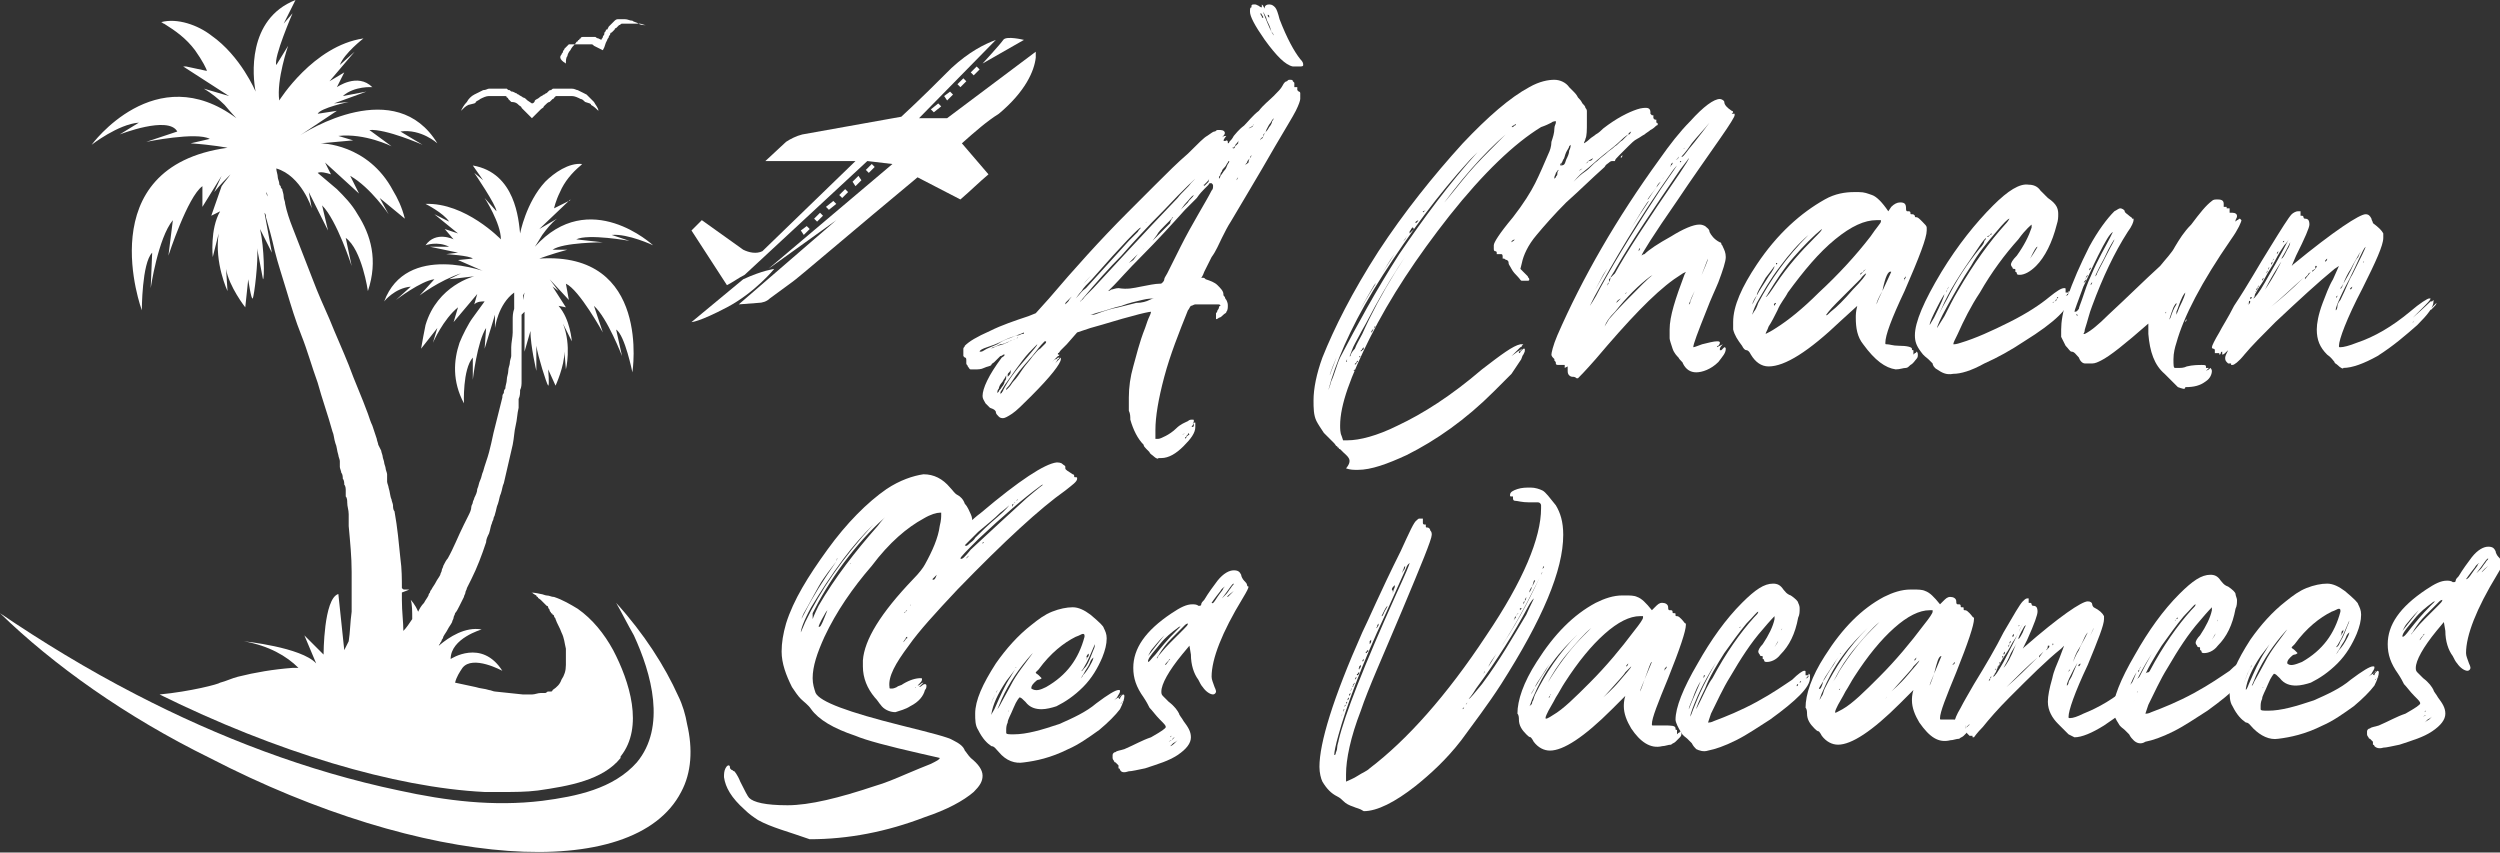 <?xml version="1.0" encoding="utf-8"?>
<!-- Generator: Adobe Illustrator 24.1.0, SVG Export Plug-In . SVG Version: 6.00 Build 0)  -->
<svg version="1.1" id="Layer_1" xmlns="http://www.w3.org/2000/svg" xmlns:xlink="http://www.w3.org/1999/xlink" x="0px" y="0px"
	 width="169.2px" height="57.7px" viewBox="0 0 169.2 57.7" style="enable-background:new 0 0 169.2 57.7;" xml:space="preserve">
<rect x="0" y="0" width="169.2" height="57.7" fill="#333333" stroke="none"/>
<style type="text/css">
	.st0{fill:#FFFFFF;}
</style>
<g>
	<path class="st0" d="M51.3,55.5c-0.3-0.2-0.6-0.4-0.9-0.7c-0.9-0.8-1.3-1.5-1.4-2.2c0-0.2,0-0.4,0.1-0.6c0.1-0.2,0.2-0.2,0.2-0.2
		c0,0,0.1,0,0.1,0.1c0,0.1,0,0.1,0.1,0.2c0.1,0,0.1,0.1,0.2,0.1c0,0,0.2,0.2,0.4,0.7c0.3,0.6,0.5,1,0.6,1.1c0.3,0.3,1.1,0.5,2.6,0.5
		c1.5,0,3.5-0.5,5.9-1.3c0.7-0.2,1.4-0.5,2.1-0.8c0.7-0.3,1.2-0.5,1.7-0.7c0.4-0.2,0.6-0.3,0.6-0.4c0,0-0.4-0.1-1.3-0.3
		c-2.2-0.5-3.7-0.9-4.4-1.2c-1.5-0.5-2.5-1.1-3-1.8c-0.2-0.3-0.5-0.5-0.7-0.7c-0.2-0.2-0.4-0.5-0.6-0.8c-0.4-0.8-0.7-1.6-0.7-2.4
		c0-0.6,0.1-1.2,0.3-1.9c0.5-1.6,1.5-3.2,2.8-5c1.3-1.8,2.7-3.2,4-4.1c0.9-0.6,1.8-0.9,2.5-1c0.7,0,1.3,0.3,1.8,0.9
		c0.2,0.2,0.3,0.4,0.5,0.5c0.2,0.1,0.4,0.3,0.5,0.6c0.2,0.2,0.3,0.5,0.4,0.7c0.1,0.2,0.1,0.4,0.1,0.4c0,0,0.2-0.2,0.6-0.5
		c2.6-2.2,4.3-3.3,5.1-3.4c0.1,0,0.3,0,0.4,0.1c0.1,0.1,0.2,0.1,0.2,0.2l0,0.1c0,0.1,0.2,0.2,0.5,0.4c0.1,0,0.1,0.1,0.1,0.1
		c0,0.1,0,0.1,0.1,0.1s0.1,0,0.1,0.1c0,0.2-0.3,0.4-0.8,0.8c-1.7,1.2-4.1,3.4-7.3,6.7c-1.5,1.6-2.6,2.8-3.3,3.8
		c-0.9,1.2-1.4,2.1-1.3,2.8c0,0.1,0,0.1,0.1,0.1c0,0,0.1,0,0.1,0c0,0,0.1,0,0.3-0.1c0.1-0.1,0.3-0.1,0.4-0.2
		c0.5-0.3,0.9-0.4,1.2-0.4c0.1,0,0.1,0,0.1,0.1c0,0.1-0.1,0.2-0.2,0.3c-0.1,0.1-0.1,0.1-0.1,0.1c0,0,0.1,0,0.2-0.1
		c0.1-0.1,0.2-0.1,0.2-0.1l0,0c0,0-0.1,0.1-0.2,0.2l-0.1,0.1l0,0c0,0,0.1,0,0.2-0.1c0.1-0.1,0.2-0.1,0.2-0.1c0,0,0.1,0,0.1,0.1
		c0,0.1,0,0.2-0.1,0.3c-0.1,0.4-0.4,0.8-1,1.1c-0.3,0.2-0.7,0.3-1,0.4c-0.4,0-0.8-0.2-1-0.5c-0.1-0.1-0.2-0.3-0.4-0.5
		c-0.5-0.6-0.8-1.3-0.8-2.1c0-0.2,0-0.3,0-0.4c0.1-1.4,1.2-3.2,3.4-5.5c0.4-0.4,0.7-0.8,0.8-1c0.5-0.9,0.9-1.8,1-2.6
		c0.1-0.4,0.1-0.6,0.1-0.8c0,0,0-0.1,0-0.1c0,0,0,0-0.1,0c-0.2,0-0.6,0.1-1.1,0.4c-1.1,0.6-2.3,1.6-3.5,3.2
		c-1.3,1.5-2.4,3.1-3.2,4.8c-0.5,1.1-0.8,2-0.8,2.8c0,0.4,0.1,0.7,0.2,1c0.3,0.6,2.2,1.3,5.8,2.2c2,0.5,3.2,0.8,3.5,1
		c0.4,0.2,0.7,0.4,0.8,0.7c0.1,0.1,0.2,0.3,0.4,0.5c0.5,0.4,0.8,0.8,0.8,1.2c0,0.4-0.2,0.7-0.6,1.1c-0.7,0.6-1.8,1.2-3.3,1.7
		c-2.6,1-5.2,1.5-7.8,1.5C53.4,56.3,52.2,56,51.3,55.5z M54.5,41.4c0.5-1,1.2-2.1,2.1-3.4c-0.3,0.4-0.8,1-1.2,1.7
		c-0.4,0.7-0.7,1.3-1,1.8c-0.2,0.4-0.2,0.6-0.2,0.6l0,0C54.1,42.1,54.3,41.8,54.5,41.4z M54.5,42.1c1-2.1,2.5-4.3,4.6-6.6
		c-0.7,0.7-1.4,1.5-2,2.3c-0.9,1.2-1.6,2.3-2.2,3.3c-0.5,0.9-0.7,1.5-0.7,1.7L54.5,42.1z M55.4,41c1.1-1.9,2.5-3.7,4-5.4
		c0.3-0.4,0.5-0.6,0.5-0.6c0,0,0,0-0.1,0.1c-0.9,0.8-1.8,1.8-2.7,3c-0.9,1.2-1.6,2.4-2.1,3.4C55,41.7,55,41.8,55,41.9
		C55,41.9,55.1,41.6,55.4,41z M55.8,41.8l0.2-0.5c0,0-0.1,0.1-0.2,0.3c-0.3,0.5-0.4,0.8-0.4,0.8C55.5,42.5,55.6,42.3,55.8,41.8z
		 M56.4,40.8c-0.1,0.2-0.2,0.3-0.3,0.5C56.2,41.1,56.3,40.9,56.4,40.8z M56.7,37.8L56.7,37.8L56.7,37.8L56.7,37.8
		C56.6,37.8,56.6,37.9,56.7,37.8c-0.1,0.1-0.1,0.1-0.1,0.1s0,0,0,0C56.6,38,56.6,37.9,56.7,37.8z M57.6,38.1
		C57.6,38.1,57.7,38.1,57.6,38.1l0.1-0.1C57.7,38,57.7,38,57.6,38.1C57.6,38.1,57.5,38.1,57.6,38.1C57.5,38.2,57.6,38.2,57.6,38.1
		L57.6,38.1z M61,43.6c0-0.1,0.1-0.1,0.2-0.2c0.1-0.1,0.1-0.2,0.2-0.2l0-0.1l0,0c0,0-0.1,0-0.1,0.1c-0.2,0.3-0.3,0.4-0.3,0.5
		C60.9,43.7,60.9,43.6,61,43.6z M61.3,41.4c0,0,0.1-0.1,0.1-0.1C61.4,41.3,61.3,41.3,61.3,41.4C61.3,41.3,61.3,41.3,61.3,41.4
		c-0.1,0-0.1,0.1-0.1,0.1c0,0,0,0,0,0l0,0C61.2,41.5,61.2,41.5,61.3,41.4z M61.6,42.8L61.6,42.8L61.6,42.8
		C61.6,42.7,61.6,42.7,61.6,42.8C61.5,42.8,61.5,42.8,61.6,42.8l-0.1,0.1C61.5,42.9,61.5,42.9,61.6,42.8
		C61.5,42.9,61.5,42.8,61.6,42.8z M61.6,41C61.7,40.9,61.7,40.9,61.6,41L61.6,41C61.7,40.9,61.6,40.9,61.6,41
		C61.6,41,61.5,41,61.6,41l-0.1,0.1c0,0,0,0,0,0C61.5,41.1,61.6,41,61.6,41z M62,46.5C62,46.5,62,46.5,62,46.5
		c0.1-0.1,0.1-0.1,0.1-0.1l0,0L62,46.5C61.9,46.5,61.9,46.6,62,46.5C61.9,46.6,61.9,46.6,62,46.5C61.9,46.6,61.9,46.6,62,46.5z
		 M63.4,38.9c-0.2,0.2-0.3,0.3-0.3,0.3c0,0,0,0,0,0C63.2,39.3,63.3,39.2,63.4,38.9z M65.7,37.2c1.4-1.3,2.7-2.5,3.8-3.5
		c0.7-0.6,1.1-0.9,1.1-0.9c0,0-0.1,0-0.2,0.1c-1.1,0.8-2.5,2-4.2,3.6c-0.8,0.8-1.2,1.2-1.2,1.3C65.1,37.9,65.3,37.7,65.7,37.2z
		 M65.6,37.6c0.1-0.1,0.2-0.2,0.2-0.2L65.6,37.6c-0.2,0.1-0.2,0.2-0.2,0.2L65.6,37.6z M65.6,36.8c0.1-0.1,0.3-0.2,0.4-0.4
		c0.4-0.4,0.9-0.9,1.5-1.4c0.6-0.5,0.8-0.8,0.8-0.8c0,0-0.2,0.2-0.6,0.5c-0.4,0.4-0.9,0.8-1.5,1.3c-0.2,0.2-0.4,0.4-0.6,0.6
		c-0.2,0.2-0.3,0.3-0.3,0.3C65.4,37,65.5,36.9,65.6,36.8z M66.5,36.8l0.1-0.1C66.5,36.7,66.5,36.7,66.5,36.8
		c-0.1,0.1-0.1,0.1-0.1,0.1C66.4,36.9,66.4,36.9,66.5,36.8z M68.6,34.1l0.1-0.1C68.7,33.9,68.7,34,68.6,34.1
		C68.6,34,68.6,34,68.6,34.1c-0.1,0-0.1,0.1-0.1,0.1c0,0,0,0,0,0.1L68.6,34.1z M68.9,33.8c0.1-0.1,0.1-0.1,0.1-0.1
		C69,33.7,69,33.7,68.9,33.8C68.9,33.8,68.9,33.8,68.9,33.8c-0.1,0-0.1,0.1-0.1,0.1c0,0,0,0,0,0C68.8,33.9,68.8,33.9,68.9,33.8z
		 M69.1,33.7C69.1,33.6,69.2,33.6,69.1,33.7c0.1-0.1,0.1-0.1,0.1-0.1l0,0L69.1,33.7C69.1,33.6,69.1,33.7,69.1,33.7
		C69.1,33.7,69.1,33.7,69.1,33.7C69.1,33.7,69.1,33.7,69.1,33.7z"/>
	<path class="st0" d="M67.6,50.9c-0.2-0.2-0.3-0.4-0.5-0.4c-0.3-0.2-0.6-0.5-0.9-1.1c-0.2-0.3-0.2-0.7-0.2-1.1c0-0.9,0.5-2,1.4-3.4
		c0.7-1,1.5-1.9,2.4-2.6c0.5-0.4,0.9-0.7,1.4-0.9c0.5-0.2,1-0.3,1.4-0.3c0.4,0,0.8,0.2,1.2,0.5c0.6,0.5,0.9,0.8,0.9,0.9
		c0.1,0.2,0.2,0.4,0.2,0.7c0,0.4-0.1,0.8-0.3,1.3c-0.3,0.7-0.7,1.4-1.3,2c-0.6,0.6-1.2,1-1.8,1.3c-0.3,0.1-0.7,0.2-1,0.2
		c-0.4,0-0.8-0.1-1.1-0.5c-0.2-0.2-0.3-0.3-0.4-0.3c0,0-0.2,0.2-0.4,0.7c-0.2,0.5-0.4,0.8-0.4,1c-0.1,0.2-0.1,0.4-0.1,0.5
		c0,0.1,0,0.2,0,0.2c0,0.1,0.2,0.1,0.5,0.1c0.9,0,1.9-0.3,3.1-0.7c0.9-0.4,1.8-0.8,2.5-1.4c0.8-0.6,1.3-0.9,1.5-0.9
		c0.1,0,0.1,0,0.1,0.1c0,0.1-0.1,0.2-0.2,0.4c-0.1,0.1-0.2,0.2-0.2,0.2c0,0,0.1-0.1,0.3-0.2c0.1-0.1,0.2-0.2,0.2-0.2l0,0
		c0,0,0,0.1-0.1,0.1c0,0.1-0.1,0.1-0.1,0.1c0,0,0,0.1,0.1,0.1l0,0c0,0,0-0.1,0.1-0.2c0.1-0.1,0.1-0.1,0.1-0.1c0,0,0.1,0,0.1,0.1
		c0,0.2-0.1,0.5-0.3,0.9c-0.3,0.4-0.8,0.9-1.4,1.4c-0.7,0.5-1.4,1-2.1,1.3c-1.2,0.6-2.2,0.8-3,0.9C68.7,51.7,68.1,51.5,67.6,50.9z
		 M67.1,47.6c0.1-0.3,0.2-0.5,0.3-0.7c0.1-0.1,0.1-0.2,0.1-0.2l0,0c0,0-0.1,0.2-0.3,0.6c-0.1,0.3-0.2,0.6-0.3,0.7l0,0
		C66.9,48,67,47.8,67.1,47.6z M67.3,48c0.4-0.9,0.7-1.6,1.1-2.2l0.3-0.5c0,0-0.2,0.3-0.6,0.8c-0.6,0.9-0.9,1.6-1,2.2l0,0.1
		c0,0,0,0,0,0C67.1,48.3,67.2,48.2,67.3,48z M67.8,47.5l0.6-1.1c0.4-0.8,1-1.5,1.5-2.2l0.2-0.2l-0.3,0.3c-0.8,0.9-1.5,1.9-2,3
		c-0.2,0.5-0.3,0.7-0.3,0.7C67.5,48,67.6,47.9,67.8,47.5z M68.3,48.1L68.3,48.1C68.3,48.1,68.3,48.1,68.3,48.1
		C68.3,48.1,68.2,48.1,68.3,48.1C68.2,48.1,68.2,48.2,68.3,48.1C68.2,48.2,68.2,48.2,68.3,48.1L68.3,48.1
		C68.3,48.2,68.3,48.2,68.3,48.1z M68.8,45.2C68.8,45.2,68.8,45.1,68.8,45.2c0.1-0.1,0.1-0.1,0.1-0.1l0,0L68.8,45.2
		C68.7,45.1,68.7,45.2,68.8,45.2C68.7,45.2,68.7,45.2,68.8,45.2C68.7,45.2,68.7,45.2,68.8,45.2z M70.8,46.5c1.4-0.8,2.2-1.9,2.6-3.4
		l0-0.1c0,0,0-0.1-0.1-0.1c-0.1,0-0.2,0.1-0.5,0.2c-0.8,0.4-1.7,1.1-2.5,2.2l-0.2,0.2c0,0.1,0.1,0.1,0.2,0.2
		c0.1,0.1,0.2,0.2,0.2,0.2c0,0-0.1,0.1-0.2,0.1c-0.1,0-0.2,0.1-0.3,0.2c-0.2,0.2-0.2,0.3-0.2,0.4c0,0,0,0,0,0l0,0
		C70.1,46.8,70.4,46.7,70.8,46.5z M73.3,45.7c0.2-0.2,0.4-0.5,0.6-0.9c0.1-0.2,0.1-0.3,0.1-0.3c0,0,0,0-0.1,0.1
		c-0.1,0.1-0.1,0.2-0.2,0.4c-0.1,0.2-0.2,0.3-0.3,0.5c-0.1,0.2-0.2,0.3-0.3,0.5c-0.1,0.1-0.2,0.3-0.3,0.4C73,46,73.3,45.8,73.3,45.7
		z M73.5,45.1c0.2-0.3,0.3-0.6,0.5-1.1c0.1-0.2,0.1-0.3,0.1-0.4l0,0l0,0c-0.3,0.7-0.5,1.2-0.7,1.5c-0.1,0.2-0.2,0.3-0.2,0.3
		C73.2,45.5,73.3,45.3,73.5,45.1z M73.6,44.5c0.1-0.1,0.1-0.2,0.1-0.3l0,0c0,0,0,0,0,0c0,0,0,0.1-0.1,0.1
		C73.5,44.5,73.5,44.5,73.6,44.5c-0.1,0.1-0.1,0.1-0.1,0.1l0,0C73.5,44.7,73.5,44.6,73.6,44.5z M75.7,47.7c0,0,0.1-0.1,0.1-0.1
		c0,0,0.1,0,0.1,0l0,0l0,0c0,0,0-0.1,0.1-0.1c0,0,0.1-0.1,0.1-0.1l0,0L75.7,47.7C75.6,47.8,75.6,47.8,75.7,47.7L75.7,47.7z"/>
	<path class="st0" d="M75.8,52.1c0-0.1-0.1-0.1-0.1-0.1l0-0.1c0,0,0-0.1,0-0.1c0,0-0.1-0.1-0.1-0.1c0,0-0.1-0.1-0.1-0.1
		c0,0-0.1,0-0.1-0.1c0,0-0.1-0.1-0.1-0.2c0-0.1,0-0.1,0-0.2c0-0.1,0.1-0.2,0.2-0.2c0.1-0.1,0.3-0.1,0.6-0.2c0.7-0.3,1.2-0.6,1.8-0.8
		c0.7-0.4,1-0.6,1-0.7c0-0.1-0.1-0.2-0.4-0.5c-0.3-0.3-0.5-0.6-0.7-0.8c-0.1-0.2-0.2-0.4-0.4-0.7c-0.5-0.7-0.7-1.3-0.7-2
		c0-1.3,0.8-2.5,2.6-3.7c0.6-0.4,1-0.6,1.4-0.6c0.1,0,0.3,0,0.4,0.1c0,0,0.1,0,0.1,0c0,0,0.1,0,0.1-0.1c0-0.1,0.1-0.2,0.2-0.3
		c0.3-0.5,0.6-0.9,0.9-1.3c0.4-0.5,0.8-0.7,1.1-0.7c0.3,0,0.4,0.1,0.5,0.3c0,0.1,0.1,0.3,0.2,0.4c0.1,0.1,0.2,0.2,0.2,0.3
		c0,0,0,0.1,0.1,0.1c0,0,0,0,0,0c0,0.1-0.1,0.3-0.4,0.8c-1.4,2.3-2.1,4.1-2.1,5.3c0,0.2,0.1,0.4,0.2,0.7c0.1,0.2,0.1,0.3,0.1,0.3
		c0,0.1-0.1,0.2-0.2,0.2c-0.2,0-0.5-0.2-0.7-0.5c-0.1-0.1-0.2-0.3-0.3-0.5c-0.3-0.4-0.5-1-0.5-1.7l-0.1-0.6l-0.5,0.6
		c-0.9,1.1-1.4,2-1.4,2.5c0,0.1,0,0.2,0.1,0.3c0.1,0.1,0.2,0.2,0.4,0.4c0.4,0.3,0.6,0.6,0.7,0.8c0,0.1,0.2,0.3,0.3,0.5
		c0.3,0.4,0.5,0.7,0.5,1.1c0,0.4-0.3,0.8-0.9,1.2c-0.6,0.4-1.3,0.6-2.2,0.9c-0.5,0.1-0.9,0.2-1.1,0.2C76.1,52.3,75.9,52.3,75.8,52.1
		z M78.8,43c-0.5,0.5-0.7,0.8-0.8,0.9c-0.1,0.1-0.2,0.3-0.3,0.5L78.8,43z M78.2,44.3c0.4-0.5,0.8-1,1.4-1.6c0.2-0.2,0.3-0.3,0.3-0.3
		c0,0-0.1,0-0.2,0.1c-0.4,0.3-0.8,0.6-1.2,1.1c-0.4,0.5-0.7,0.8-0.8,1.1l0,0.1C77.8,44.8,77.9,44.6,78.2,44.3z M78.4,44.4
		c0.1-0.1,0.3-0.4,0.8-0.9c0.3-0.3,0.6-0.6,0.9-0.9c0.2-0.2,0.3-0.3,0.3-0.4l0,0c0,0-0.1,0-0.2,0.1c-0.2,0.2-0.5,0.5-0.9,0.9
		c-0.4,0.4-0.6,0.7-0.8,1c-0.1,0.2-0.2,0.3-0.2,0.3C78.3,44.6,78.3,44.6,78.4,44.4z M78.9,45c0.2-0.3,0.3-0.4,0.3-0.4
		c0,0-0.1,0-0.1,0.1C78.9,44.9,78.8,45,78.9,45C78.8,45.1,78.8,45.1,78.9,45z M79.5,50.3c0.1-0.1,0.2-0.2,0.2-0.2l0,0
		c0,0-0.1,0.1-0.3,0.2c-0.1,0.1-0.2,0.2-0.2,0.2l0,0C79.2,50.5,79.3,50.5,79.5,50.3z M79.3,50.1c0.1-0.1,0.2-0.2,0.2-0.2
		c0,0,0,0,0,0C79.5,49.9,79.4,49.9,79.3,50.1c-0.1,0-0.2,0.1-0.2,0.1L79.3,50.1z M79.3,49.8L79.3,49.8L79.3,49.8L79.3,49.8
		c-0.1,0-0.1,0.1-0.1,0.1S79.2,49.9,79.3,49.8C79.2,49.9,79.3,49.8,79.3,49.8z M81.9,41.7c0-0.1,0.1-0.2,0.2-0.3
		c0.1-0.1,0.2-0.3,0.3-0.5c0.1-0.2,0.2-0.3,0.3-0.4c0.1-0.1,0.2-0.2,0.3-0.3c0.1-0.1,0.2-0.3,0.3-0.4c0.1-0.2,0.2-0.2,0.2-0.3l0,0
		c-0.1,0-0.2,0.2-0.5,0.6c-0.4,0.5-0.7,1-0.9,1.4c-0.1,0.1-0.1,0.2-0.1,0.2C81.8,41.8,81.8,41.8,81.9,41.7z M82.4,40.4
		c0.2-0.3,0.4-0.5,0.4-0.6c0.1-0.1,0.1-0.1,0.1-0.1c0,0-0.2,0.1-0.3,0.3c-0.4,0.5-0.6,0.8-0.6,0.8l0,0
		C82.1,40.9,82.2,40.7,82.4,40.4z M83.1,40.4c0,0,0.1-0.1,0.2-0.2c0.1-0.1,0.1-0.1,0.2-0.2c0-0.1,0.1-0.1,0.1-0.1l0,0
		c0,0-0.1,0-0.1,0.1C83.1,40.3,83,40.4,83.1,40.4L83.1,40.4z"/>
	<path class="st0" d="M91.6,54.6c-0.3-0.1-0.5-0.2-0.7-0.4c-0.1-0.1-0.2-0.2-0.4-0.3c-0.4-0.2-0.7-0.5-1-1c-0.1-0.2-0.2-0.6-0.2-1
		c0-1.6,0.9-4.6,2.9-9.1c0.4-0.8,1.2-2.7,2.6-5.5c0.6-1.3,0.9-2,1.1-2.1c0.1-0.1,0.1-0.1,0.2-0.1c0.1,0,0.2,0,0.2,0c0,0,0,0.1,0,0.1
		l0,0c0,0.1,0,0.1,0,0.1l0,0c0,0,0,0,0,0.1c0,0,0,0.1,0.1,0.1l0.1,0c0,0,0,0,0,0.1c0,0.1,0,0.1,0.1,0.1c0.1,0,0.2,0.1,0.2,0.2
		c0.1,0.1,0.1,0.2,0.1,0.3c0,0.3-0.7,2-2,5.1c-1.3,3.1-2.3,5.3-2.8,6.8c-0.7,1.8-1,3.3-1,4.3l0,0.5c0.2-0.1,0.5-0.2,0.8-0.4
		c0.3-0.2,0.6-0.3,0.8-0.5c2.5-1.9,5.2-4.9,7.9-9c2.5-3.7,3.7-6.6,3.7-8.6c0-0.1,0-0.2,0-0.2c0-0.1-0.1-0.2-0.2-0.2
		c-0.1,0-0.4,0-0.6,0c-0.5,0-0.8-0.1-0.9-0.1c-0.2,0-0.2-0.1-0.2-0.2l0,0c0-0.1,0-0.1,0-0.1c0,0-0.1,0-0.1,0c-0.1,0-0.1,0-0.1-0.1
		c0-0.2,0.2-0.3,0.5-0.4c0.3-0.1,0.6-0.1,0.9-0.1c0.3,0,0.6,0.1,0.8,0.2c0.2,0.1,0.5,0.5,0.9,1c0.3,0.5,0.5,1.1,0.5,2
		c0,2.4-1.4,5.7-4.2,10.1c-0.9,1.4-1.9,2.7-2.7,3.8c-1,1.3-2.1,2.3-3.1,3.1c-1.4,1.1-2.6,1.7-3.5,1.7C92,54.7,91.8,54.7,91.6,54.6z
		 M90.3,51.4C90.3,51.4,90.3,51.3,90.3,51.4C90.3,51.3,90.3,51.4,90.3,51.4C90.3,51.5,90.3,51.5,90.3,51.4L90.3,51.4
		C90.3,51.5,90.3,51.5,90.3,51.4z M90.4,51c0-0.1,0.1-0.2,0.1-0.4c0-0.2,0.1-0.4,0.1-0.5c0.4-1.7,1.7-5,3.9-9.9
		c0.6-1.3,0.9-2,0.9-2.1c0,0,0,0-0.1,0.1c-0.1,0.1-0.1,0.2-0.2,0.4l-1.3,2.9c-1.7,3.6-2.7,6.4-3.2,8.2c-0.2,0.7-0.3,1.2-0.3,1.4
		c0,0,0,0,0,0S90.4,51.1,90.4,51z M90.4,49.8C90.4,49.7,90.4,49.7,90.4,49.8C90.4,49.7,90.4,49.7,90.4,49.8c0,0.1,0,0.1,0,0.1l0,0
		C90.4,49.9,90.4,49.8,90.4,49.8z M90.9,48.2c0-0.1,0.1-0.2,0.1-0.2C90.9,48,90.9,48.1,90.9,48.2c-0.1,0.2-0.1,0.2-0.1,0.3
		C90.8,48.5,90.8,48.4,90.9,48.2z M91.1,47.7c0-0.1,0.1-0.2,0.1-0.2l0,0C91.1,47.5,91.1,47.5,91.1,47.7c-0.1,0-0.1,0.1-0.1,0.1l0,0
		C91,47.9,91,47.8,91.1,47.7z M91.2,47.4C91.2,47.3,91.2,47.3,91.2,47.4c0.1-0.1,0.1-0.1,0.1-0.2s0,0,0,0l0,0
		C91.2,47.3,91.2,47.3,91.2,47.4C91.2,47.3,91.2,47.4,91.2,47.4C91.2,47.4,91.2,47.4,91.2,47.4C91.2,47.4,91.2,47.4,91.2,47.4z
		 M91.3,47.1C91.3,47,91.3,47,91.3,47.1c0.1-0.1,0.1-0.1,0.1-0.2c0,0,0,0,0,0s0,0,0,0C91.3,47,91.3,47,91.3,47.1
		C91.3,47,91.3,47.1,91.3,47.1C91.3,47.1,91.3,47.1,91.3,47.1C91.3,47.1,91.3,47.1,91.3,47.1z M91.5,46.6
		C91.5,46.6,91.5,46.6,91.5,46.6C91.5,46.6,91.4,46.6,91.5,46.6C91.4,46.6,91.4,46.7,91.5,46.6c-0.1,0.1-0.1,0.2-0.1,0.2
		c0,0,0,0,0,0L91.5,46.6z M91.6,46.4c0-0.1,0.1-0.1,0.1-0.2l0,0c0,0,0,0-0.1,0.1C91.6,46.3,91.5,46.4,91.6,46.4
		c-0.1,0.1-0.1,0.1-0.1,0.1c0,0,0,0,0,0C91.5,46.5,91.6,46.5,91.6,46.4z M91.7,46C91.7,46,91.7,46,91.7,46c0.1-0.1,0.1-0.1,0.1-0.2
		c0,0,0,0,0,0l0,0C91.7,45.9,91.7,46,91.7,46C91.7,46,91.7,46,91.7,46C91.7,46.1,91.7,46.1,91.7,46C91.7,46.1,91.7,46.1,91.7,46z
		 M91.9,45.7c0.1-0.1,0.1-0.2,0.1-0.2c0,0-0.1,0-0.1,0.1C91.8,45.6,91.8,45.7,91.9,45.7l-0.1,0.1C91.8,45.8,91.8,45.7,91.9,45.7z
		 M92,45.3c0-0.1,0.1-0.1,0.1-0.2c0,0,0-0.1,0-0.1l0,0c0,0,0,0-0.1,0.1C92,45.2,91.9,45.3,92,45.3C91.9,45.4,91.9,45.4,92,45.3
		C92,45.3,92,45.3,92,45.3z M92.2,44.8C92.2,44.7,92.3,44.7,92.2,44.8c0.1-0.1,0.1-0.1,0.1-0.2s0,0,0,0c0,0,0,0,0,0
		C92.2,44.7,92.2,44.7,92.2,44.8C92.2,44.8,92.2,44.8,92.2,44.8L92.2,44.8C92.2,44.8,92.2,44.8,92.2,44.8z M92.5,44.2
		c0-0.1,0.1-0.1,0.1-0.1c0,0,0-0.1,0-0.1l0,0c0,0-0.1,0-0.1,0.1C92.4,44.1,92.4,44.2,92.5,44.2L92.5,44.2
		C92.4,44.3,92.4,44.2,92.5,44.2z M92.7,43.6C92.7,43.6,92.7,43.5,92.7,43.6c0.1-0.1,0.1-0.2,0.1-0.2c0,0,0-0.1,0-0.1l0,0
		c0,0,0,0,0,0c0,0,0,0-0.1,0.1C92.7,43.4,92.7,43.5,92.7,43.6C92.7,43.5,92.7,43.6,92.7,43.6C92.7,43.6,92.7,43.6,92.7,43.6
		L92.7,43.6z M93.1,42.6c0,0,0-0.1,0.1-0.1c0-0.1,0.1-0.1,0.1-0.2c0,0,0-0.1,0-0.1c0,0-0.1,0.1-0.1,0.2
		C93.1,42.6,93.1,42.7,93.1,42.6L93.1,42.6C93.1,42.7,93.1,42.7,93.1,42.6z M93.7,41.4c0.1-0.2,0.2-0.3,0.2-0.4l0,0
		c0,0-0.1,0.1-0.2,0.3c-0.1,0.2-0.2,0.4-0.2,0.4C93.6,41.7,93.6,41.6,93.7,41.4z M94.2,40.2c0,0,0.1-0.1,0.1-0.2
		c0-0.1,0.1-0.2,0.1-0.3c0-0.1,0-0.1,0-0.1l0,0c0,0,0,0-0.1,0.1c0,0-0.1,0.1-0.1,0.2C94.3,40,94.3,40.1,94.2,40.2
		C94.2,40.2,94.2,40.3,94.2,40.2C94.2,40.3,94.2,40.2,94.2,40.2z M95,38.6c0.1-0.1,0.1-0.2,0.1-0.3l0,0c0,0-0.1,0.1-0.1,0.2
		c-0.1,0.2-0.1,0.2-0.1,0.3l0,0C94.9,38.8,94.9,38.7,95,38.6z M99.1,47.9L99.1,47.9L99.1,47.9L99.1,47.9C99,47.9,99,47.9,99,48
		C99,48,99,48,99.1,47.9C99,48,99.1,47.9,99.1,47.9z M99.2,47.7C99.2,47.7,99.3,47.6,99.2,47.7c0.1-0.1,0.1-0.1,0.1-0.2l0,0l0,0
		C99.4,47.5,99.3,47.5,99.2,47.7C99.2,47.7,99.2,47.7,99.2,47.7C99.2,47.7,99.2,47.7,99.2,47.7z M100.3,46.3c1.2-1.6,2.1-3.2,3-4.7
		c0.3-0.7,0.5-1,0.5-1.1c0,0-0.2,0.2-0.4,0.6c-0.9,1.7-2.1,3.6-3.5,5.5c-0.3,0.5-0.5,0.7-0.5,0.7l0,0
		C99.5,47.3,99.8,46.9,100.3,46.3z M100.4,45.6c0.1-0.1,0.1-0.2,0.1-0.2C100.5,45.4,100.5,45.4,100.4,45.6c-0.1,0.1-0.1,0.1-0.1,0.2
		C100.3,45.7,100.3,45.7,100.4,45.6z M101.3,44.2c1.2-1.7,2.1-3.4,2.9-5.1c0.1-0.2,0.2-0.4,0.2-0.4c0,0-0.1,0.1-0.1,0.2
		c-0.1,0.2-0.2,0.4-0.3,0.6c-0.8,1.6-1.7,3.3-2.9,5c-0.3,0.4-0.4,0.7-0.4,0.7C100.6,45.3,100.9,44.9,101.3,44.2z M102.5,41.9
		C102.5,41.9,102.5,41.9,102.5,41.9c0.1-0.1,0.1-0.1,0.1-0.2s0,0,0,0l0,0C102.5,41.8,102.5,41.8,102.5,41.9
		C102.4,41.9,102.4,41.9,102.5,41.9L102.5,41.9C102.4,42,102.5,42,102.5,41.9z M102.7,41.6c0-0.1,0.1-0.1,0.1-0.1l0,0
		C102.7,41.5,102.7,41.5,102.7,41.6C102.6,41.6,102.6,41.7,102.7,41.6l-0.1,0.1C102.6,41.7,102.6,41.7,102.7,41.6z M102.9,41.3
		c0-0.1,0.1-0.1,0.1-0.1l0,0C102.9,41.1,102.8,41.2,102.9,41.3l-0.1,0.1C102.8,41.4,102.8,41.3,102.9,41.3z M103.1,40.9l0.1-0.2
		C103.1,40.7,103.1,40.8,103.1,40.9c-0.1,0.1-0.1,0.2-0.1,0.2C103,41.1,103,41,103.1,40.9z M103.3,40.4c0.1-0.1,0.1-0.2,0.1-0.2l0,0
		C103.4,40.2,103.4,40.3,103.3,40.4l-0.1,0.2C103.2,40.7,103.3,40.6,103.3,40.4z M103.7,39.7c0.1-0.2,0.2-0.4,0.2-0.4
		C103.8,39.2,103.8,39.4,103.7,39.7c-0.2,0.2-0.2,0.4-0.2,0.4C103.5,40.1,103.6,40,103.7,39.7z M104.4,38.5
		C104.4,38.5,104.5,38.5,104.4,38.5c0.1-0.1,0.1-0.1,0.1-0.2c0,0,0,0,0,0c0,0,0,0,0,0C104.4,38.4,104.4,38.5,104.4,38.5
		C104.4,38.5,104.4,38.6,104.4,38.5C104.4,38.6,104.4,38.6,104.4,38.5C104.4,38.6,104.4,38.6,104.4,38.5z"/>
	<path class="st0" d="M110.4,49.3c-0.3-0.5-0.5-1-0.5-1.5c0-0.1,0-0.4,0.1-0.7l-0.9,0.9c-1.9,1.9-3.3,2.8-4.2,2.8
		c-0.4,0-0.8-0.2-1.1-0.6c-0.1-0.2-0.2-0.3-0.2-0.3c-0.1,0-0.2-0.1-0.3-0.2c-0.3-0.3-0.5-0.6-0.5-1c0-0.1,0-0.3-0.1-0.4
		c0-0.9,0.4-2.1,1.3-3.5c1.2-1.9,2.5-3.2,4-4c0.6-0.3,1.2-0.5,1.8-0.5l0.2,0c0.3,0,0.6,0,0.8,0.1c0.3,0.1,0.6,0.4,1,0.9l0.2-0.2
		c0.2-0.2,0.3-0.3,0.5-0.3c0.2,0,0.4,0.1,0.4,0.3c0,0.1,0,0.2,0.1,0.2l0.1,0c0,0,0.1,0,0.1,0.1c0,0.1,0,0.1,0.1,0.1
		c0.1,0,0.1,0,0.1,0.1c0,0.1,0,0.1,0.1,0.1l0,0c0.1,0,0.2,0.1,0.3,0.2c0.2,0.2,0.2,0.3,0.3,0.3c0,0.1,0,0.1,0,0.1
		c0,0.4-0.4,1.6-1.2,3.6c-0.7,1.7-1.1,2.7-1.1,3.1c0,0.1,0,0.1,0.1,0.1c0.1,0,0.4,0,0.7,0c0.5,0,0.8,0,0.8,0.2c0,0.1,0,0.1,0.1,0.1
		c0,0,0,0,0,0.1c0,0,0,0,0,0.1c0,0,0,0.1,0,0.1l0,0c0,0,0,0,0.1-0.1c0.1,0,0.1-0.1,0.1-0.1c0,0,0.1,0,0.1,0.1c0,0.1,0,0.2-0.1,0.3
		c-0.1,0.1-0.2,0.2-0.3,0.3c-0.1,0.1-0.2,0.1-0.3,0.2c-0.2,0-0.4,0.1-0.6,0.1C111.7,50.7,111,50.2,110.4,49.3z M103.7,47.5
		c0.1-0.1,0.1-0.3,0.2-0.5c0.7-1.4,1.6-2.8,2.9-4.1c-0.6,0.6-1.2,1.2-1.7,1.9c-0.6,0.8-1,1.6-1.3,2.3c-0.2,0.4-0.2,0.6-0.3,0.7
		C103.6,47.7,103.7,47.7,103.7,47.5z M103.9,46.5c0.2-0.3,0.4-0.7,0.7-1.1c0.2-0.4,0.4-0.6,0.4-0.6c0,0-0.2,0.2-0.5,0.7
		C104.1,46.1,103.9,46.4,103.9,46.5c-0.2,0.3-0.3,0.5-0.3,0.5C103.6,47,103.7,46.9,103.9,46.5z M105,45.8c0.7-1.1,1.4-2,2.2-2.8
		c0.3-0.3,0.5-0.5,0.5-0.5l0,0c-0.5,0.4-1,1-1.6,1.7c-0.6,0.7-1.1,1.5-1.4,2.1c-0.1,0.2-0.2,0.3-0.2,0.3
		C104.5,46.6,104.7,46.3,105,45.8z M105.1,48.4c0.7-0.4,1.5-1.2,2.5-2.2c1.1-1.1,2.1-2.3,3-3.5c0.4-0.5,0.6-0.8,0.6-0.9
		c0-0.1,0-0.1,0-0.1c0,0-0.1,0-0.2,0c-0.7,0-1.5,0.4-2.4,1.2c-0.9,0.8-1.8,1.9-2.7,3.3c-0.2,0.3-0.4,0.7-0.6,1
		c-0.2,0.4-0.4,0.7-0.5,0.9c-0.1,0.2-0.2,0.4-0.2,0.5c0,0,0,0,0,0C104.6,48.7,104.8,48.6,105.1,48.4z M104.9,47.1
		c0-0.1,0.1-0.1,0.1-0.1l0,0C104.9,47,104.9,47,104.9,47.1l-0.1,0.1C104.9,47.2,104.9,47.2,104.9,47.1z M105.1,44.6L105.1,44.6
		L105.1,44.6C105.1,44.5,105.1,44.5,105.1,44.6C105,44.6,105,44.6,105.1,44.6c-0.1,0.1-0.1,0.1-0.1,0.1c0,0,0,0,0,0
		S105,44.7,105.1,44.6z M108.3,47.4c0.3-0.3,0.8-0.7,1.3-1.3c0.5-0.6,0.8-0.9,0.8-1c0,0-0.1,0.1-0.4,0.4c-0.1,0.2-0.6,0.7-1.3,1.5
		c-0.4,0.4-0.6,0.7-0.6,0.7C108.1,47.6,108.2,47.6,108.3,47.4z M110.1,45.1c0,0,0.1-0.1,0.1-0.2c0.1-0.1,0.1-0.1,0.2-0.2
		c-0.1,0.1-0.1,0.1-0.2,0.2C110.1,45,110,45.1,110.1,45.1C110,45.1,110,45.1,110.1,45.1C110,45.2,110,45.2,110.1,45.1
		C110,45.2,110,45.1,110.1,45.1z M110.7,44.3c-0.2,0.2-0.4,0.4-0.4,0.4s0,0,0,0L110.7,44.3z M111.3,46l0.5-1.2l0,0
		C111.7,44.8,111.6,45.2,111.3,46c-0.2,0.5-0.3,0.7-0.3,0.8l0,0C111,46.8,111.1,46.6,111.3,46z M112.7,45.3
		C112.7,45.3,112.7,45.3,112.7,45.3c0.1-0.1,0.1-0.1,0.1-0.2s0,0,0,0l0,0C112.7,45.2,112.6,45.3,112.7,45.3
		C112.6,45.3,112.6,45.4,112.7,45.3C112.6,45.4,112.6,45.4,112.7,45.3C112.6,45.4,112.7,45.4,112.7,45.3z"/>
	<path class="st0" d="M114.8,50.7c-0.1-0.1-0.2-0.2-0.3-0.4c-0.1-0.1-0.2-0.2-0.3-0.3c-0.1-0.1-0.3-0.2-0.4-0.4
		c-0.2-0.3-0.4-0.7-0.4-0.9c0-0.8,0.5-2.1,1.5-3.8c0.9-1.6,1.9-3,3-4.1c0.9-0.9,1.5-1.3,2.1-1.3c0.3,0,0.5,0.1,0.7,0.4
		c0.1,0.1,0.2,0.3,0.5,0.4c0.3,0.2,0.5,0.4,0.5,0.5c0.1,0.2,0.1,0.3,0.1,0.4c0,0.2,0,0.4-0.1,0.6c-0.2,1.1-0.6,1.9-1.2,2.5
		c-0.3,0.4-0.7,0.5-0.9,0.5c-0.1,0-0.2,0-0.2-0.1c0-0.1-0.1-0.1-0.1-0.1c0,0,0,0,0-0.1c0-0.1,0-0.1-0.1-0.1l0,0c0,0-0.1,0-0.1-0.1
		c0,0-0.1-0.1-0.1-0.2c0-0.1,0.1-0.3,0.3-0.5c0.4-0.6,0.7-1.2,0.8-1.7c0-0.1,0-0.2,0-0.2l0,0c0,0-0.3,0.3-0.8,0.9
		c-0.8,0.9-1.5,2-2.2,3.2c-0.5,0.8-0.9,1.7-1.3,2.5c-0.1,0.3-0.2,0.6-0.2,0.6l0,0c0.1,0,0.2,0,0.4-0.1c0.8-0.3,1.8-0.7,2.9-1.3
		c1.1-0.6,1.8-1.1,2.4-1.5c0.4-0.4,0.7-0.6,0.8-0.6c0.1,0,0.1,0,0.1,0.1c0,0,0,0.1,0,0.1c0,0,0,0.1,0,0.1l0,0c0,0,0,0,0.1,0
		c0,0,0.1,0,0.1,0c0,0,0,0,0,0s0,0.1-0.1,0.1c0,0.1-0.1,0.1-0.1,0.1c0,0,0,0,0.1,0c0,0,0.1-0.1,0.1-0.1c0,0,0-0.1,0-0.1
		c0,0,0-0.1,0-0.1c0.1,0,0.1,0.1,0.1,0.2l0,0.1c0,0.6-0.9,1.5-2.7,2.8c-0.8,0.5-1.5,1-2.3,1.4c-0.8,0.4-1.4,0.6-1.9,0.7
		C115.3,50.9,115,50.8,114.8,50.7z M114.5,47.5c0.4-0.9,0.6-1.4,0.6-1.4c0,0-0.2,0.3-0.4,0.8c-0.2,0.6-0.4,0.9-0.4,1.1L114.5,47.5z
		 M114.6,48c0.2-0.5,0.4-1,0.7-1.6c0.5-1,1.1-2.1,1.8-3.1c0.1-0.2,0.2-0.3,0.3-0.4c0.1-0.1,0.1-0.1,0.1-0.1l0,0
		c-0.1,0.2-0.4,0.5-0.7,1c-0.8,1.2-1.4,2.2-1.9,3.3c-0.3,0.7-0.5,1.2-0.5,1.4l0,0C114.4,48.5,114.5,48.3,114.6,48z M115.1,47.4
		c0.3-0.6,0.5-1.1,0.8-1.5c0.9-1.7,1.9-3.1,2.8-4.1c0.2-0.2,0.3-0.3,0.3-0.4c-0.1,0-0.3,0.3-0.8,0.8c-0.5,0.6-1,1.3-1.5,2
		c-0.5,0.8-1,1.6-1.3,2.4c-0.4,0.8-0.6,1.3-0.6,1.4L115.1,47.4z M115.3,45.9l0.1-0.2C115.3,45.7,115.3,45.7,115.3,45.9
		c-0.1,0.1-0.1,0.1-0.1,0.2C115.2,46,115.2,46,115.3,45.9z M117.7,42.5c0.1,0,0.1-0.1,0.1-0.1C117.8,42.4,117.7,42.5,117.7,42.5
		l-0.1,0.1C117.6,42.6,117.6,42.6,117.7,42.5z M120.1,43.8l0.2-0.3c0.1-0.3,0.2-0.4,0.2-0.4C120.5,43.1,120.4,43.3,120.1,43.8
		l-0.3,0.3L120.1,43.8z M120,43.7c0.1-0.1,0.1-0.2,0.2-0.3c0.1-0.1,0.1-0.2,0.2-0.4c0.1-0.2,0.1-0.3,0.2-0.4c0-0.1,0.1-0.2,0.1-0.2
		l0,0c0,0-0.1,0.1-0.2,0.4c-0.1,0.3-0.2,0.5-0.4,0.8c-0.1,0.2-0.2,0.3-0.2,0.3l0,0C119.9,43.8,119.9,43.8,120,43.7z M121.7,46.3
		l0.1-0.1C121.8,46.2,121.8,46.3,121.7,46.3c-0.1,0-0.1,0.1-0.1,0.1C121.6,46.5,121.7,46.4,121.7,46.3z M121.9,46.1L121.9,46.1
		L121.9,46.1c-0.1,0-0.1,0.1-0.1,0.1c0,0,0,0,0,0C121.9,46.2,121.9,46.1,121.9,46.1z"/>
	<path class="st0" d="M129.9,48.9c-0.3-0.5-0.5-1-0.5-1.5c0-0.1,0-0.4,0.1-0.7l-0.9,0.9c-1.9,1.9-3.3,2.8-4.2,2.8
		c-0.4,0-0.8-0.2-1.1-0.6c-0.1-0.2-0.2-0.3-0.2-0.3c-0.1,0-0.2-0.1-0.3-0.2c-0.3-0.3-0.5-0.6-0.5-1c0-0.1,0-0.3-0.1-0.4
		c0-0.9,0.4-2.1,1.3-3.5c1.2-1.9,2.5-3.2,4-4c0.6-0.3,1.2-0.5,1.8-0.5l0.2,0c0.3,0,0.6,0,0.8,0.1c0.3,0.1,0.6,0.4,1,0.9l0.2-0.2
		c0.2-0.2,0.3-0.3,0.5-0.3c0.2,0,0.4,0.1,0.4,0.3c0,0.1,0,0.2,0.1,0.2l0.1,0c0,0,0.1,0,0.1,0.1c0,0.1,0,0.1,0.1,0.1
		c0.1,0,0.1,0,0.1,0.1c0,0.1,0,0.1,0.1,0.1l0,0c0.1,0,0.2,0.1,0.3,0.2c0.2,0.2,0.2,0.3,0.3,0.3c0,0.1,0,0.1,0,0.1
		c0,0.4-0.4,1.6-1.2,3.6c-0.7,1.7-1.1,2.7-1.1,3.1c0,0.1,0,0.1,0.1,0.1c0.1,0,0.4,0,0.7,0c0.5,0,0.8,0,0.8,0.2c0,0.1,0,0.1,0.1,0.1
		c0,0,0,0,0,0.1c0,0,0,0,0,0.1c0,0,0,0.1,0,0.1h0c0,0,0,0,0.1-0.1c0.1,0,0.1-0.1,0.1-0.1c0,0,0.1,0,0.1,0.1c0,0.1,0,0.2-0.1,0.3
		c-0.1,0.1-0.2,0.2-0.3,0.3c-0.1,0.1-0.2,0.1-0.3,0.2c-0.2,0-0.4,0.1-0.6,0.1C131.2,50.3,130.6,49.9,129.9,48.9z M123.3,47.1
		c0.1-0.1,0.1-0.3,0.2-0.5c0.7-1.4,1.6-2.8,2.9-4.1c-0.6,0.6-1.2,1.2-1.7,1.9c-0.6,0.8-1,1.6-1.3,2.3c-0.2,0.4-0.2,0.6-0.3,0.7
		C123.2,47.3,123.2,47.3,123.3,47.1z M123.4,46.1c0.2-0.3,0.4-0.7,0.7-1.1c0.2-0.4,0.4-0.6,0.4-0.6c0,0-0.2,0.2-0.5,0.7
		C123.6,45.7,123.4,46,123.4,46.1c-0.2,0.3-0.3,0.5-0.3,0.5C123.2,46.7,123.3,46.5,123.4,46.1z M124.5,45.4c0.7-1.1,1.4-2,2.2-2.8
		c0.3-0.3,0.5-0.5,0.5-0.5l0,0c-0.5,0.4-1,1-1.6,1.7c-0.6,0.7-1.1,1.5-1.4,2.1c-0.1,0.2-0.2,0.3-0.2,0.3
		C124,46.2,124.2,46,124.5,45.4z M124.7,48c0.7-0.4,1.5-1.2,2.5-2.2c1.1-1.1,2.1-2.3,3-3.5c0.4-0.5,0.6-0.8,0.6-0.9
		c0-0.1,0-0.1,0-0.1c0,0-0.1,0-0.2,0c-0.7,0-1.5,0.4-2.4,1.2c-0.9,0.8-1.8,1.9-2.7,3.3c-0.2,0.3-0.4,0.7-0.6,1
		c-0.2,0.4-0.4,0.7-0.5,0.9c-0.1,0.2-0.2,0.4-0.2,0.5c0,0,0,0,0,0C124.2,48.3,124.3,48.2,124.7,48z M124.5,46.7
		c0-0.1,0.1-0.1,0.1-0.1l0,0C124.5,46.6,124.4,46.7,124.5,46.7L124.5,46.7C124.4,46.8,124.4,46.8,124.5,46.7z M124.6,44.2
		L124.6,44.2L124.6,44.2C124.6,44.1,124.6,44.2,124.6,44.2C124.5,44.2,124.5,44.3,124.6,44.2c-0.1,0.1-0.1,0.1-0.1,0.1c0,0,0,0,0,0
		S124.5,44.3,124.6,44.2z M127.8,47c0.3-0.3,0.8-0.7,1.3-1.3c0.5-0.6,0.8-0.9,0.8-1c0,0-0.1,0.1-0.4,0.4c-0.1,0.2-0.6,0.7-1.3,1.5
		c-0.4,0.4-0.6,0.7-0.6,0.7C127.6,47.3,127.7,47.2,127.8,47z M129.6,44.7c0,0,0.1-0.1,0.1-0.2c0.1-0.1,0.1-0.1,0.2-0.2
		c-0.1,0.1-0.1,0.1-0.2,0.2C129.6,44.6,129.5,44.7,129.6,44.7C129.5,44.7,129.5,44.7,129.6,44.7C129.5,44.8,129.5,44.8,129.6,44.7
		C129.5,44.8,129.5,44.8,129.6,44.7z M130.2,43.9c-0.2,0.2-0.4,0.4-0.4,0.4c0,0,0,0,0,0L130.2,43.9z M130.9,45.6l0.5-1.2l0,0
		C131.2,44.4,131.1,44.8,130.9,45.6c-0.2,0.5-0.3,0.7-0.3,0.8l0,0C130.6,46.4,130.7,46.2,130.9,45.6z M132.2,45
		C132.2,44.9,132.2,44.9,132.2,45c0.1-0.1,0.1-0.1,0.1-0.2s0,0,0,0l0,0C132.2,44.9,132.2,44.9,132.2,45
		C132.1,44.9,132.1,45,132.2,45C132.1,45,132.1,45,132.2,45C132.2,45,132.2,45,132.2,45z"/>
	<path class="st0" d="M140,49.7c-0.1-0.1-0.1-0.1-0.2-0.2c-0.1-0.1-0.2-0.2-0.5-0.5c-0.4-0.4-0.7-0.9-0.7-1.5c0-0.4,0.1-0.9,0.3-1.6
		c0.1-0.5,0.3-0.9,0.5-1.4l0.3-0.8l-0.2,0.2c-1,0.8-2.1,1.9-3.5,3.3c-0.8,0.8-1.4,1.5-1.8,2c-0.4,0.4-0.6,0.7-0.6,0.7
		c0,0-0.1,0-0.1,0l0-0.1c0,0,0,0-0.1,0c0,0-0.1,0-0.1,0l-0.1-0.1c-0.1-0.1-0.1-0.1-0.1-0.2c0-0.1,0.1-0.2,0.2-0.5
		c-0.2,0.2-0.3,0.3-0.3,0.3c0,0,0,0,0,0c0,0,0-0.1,0-0.1c0,0,0-0.1,0-0.1v0c0,0,0,0,0,0c0,0-0.1,0-0.1,0.1c0,0.1-0.1,0.1-0.1,0.1
		c0,0,0,0,0,0l0-0.1c0,0,0,0-0.1,0c0,0,0,0-0.1,0c0,0-0.1,0-0.1,0l0,0l0-0.1c0,0,0,0,0,0s0,0,0,0c0,0,0,0,0-0.1c0,0,0-0.1-0.1-0.1
		c0,0-0.1,0-0.1-0.1c0-0.1,0.1-0.4,0.4-0.9c0.2-0.4,0.5-0.9,0.9-1.6c0.8-1.3,1.5-2.5,2-3.5c0.7-1.2,1.1-1.9,1.3-2.1
		c0.1-0.1,0.2-0.2,0.3-0.2c0.1,0,0.1,0,0.1,0c0,0,0,0,0,0.1c0,0,0,0.1,0,0.1c0,0,0,0,0,0c0,0,0,0,0,0c0,0,0,0,0,0l0,0.1c0,0,0,0,0,0
		c0,0,0,0,0.1,0c0,0,0,0,0,0c0,0,0.1,0,0.1,0.1c0,0,0,0.1,0.1,0.1c0.2,0,0.3,0.1,0.3,0.4c0,0.2-0.2,0.8-0.7,1.9l-0.3,0.6l0.1-0.1
		c2.4-2.1,3.9-3.1,4.3-3.1c0.2,0,0.3,0.1,0.3,0.2c0,0.1,0.1,0.2,0.1,0.2c0.4,0.2,0.6,0.4,0.7,0.6c0,0.1,0,0.1,0,0.2
		c0,0.4-0.4,1.4-1.1,3.1c-0.9,1.9-1.3,3.1-1.3,3.5c0,0.1,0,0.1,0.1,0.1c0.2,0,0.5-0.1,0.9-0.3c1-0.4,2.1-1,3.2-2
		c0.6-0.5,1-0.8,1.2-0.8c0,0,0.1,0,0.1,0c0,0.1-0.2,0.3-0.5,0.7l-0.5,0.5c0.6-0.7,1-1,1-1c0,0,0,0,0,0s0,0,0.1,0c0,0,0,0,0.1-0.1
		c0,0,0,0,0,0.1c0,0.3-0.3,0.8-1,1.5c-0.6,0.7-1.4,1.3-2.3,1.9c-0.8,0.5-1.5,0.8-2,0.8C140.4,49.9,140.2,49.8,140,49.7z M134.6,46.1
		C134.6,46.1,134.6,46.1,134.6,46.1c0.1-0.1,0.1-0.1,0.1-0.2s0,0,0,0l0,0C134.7,45.9,134.6,46,134.6,46.1
		C134.6,46.1,134.6,46.1,134.6,46.1L134.6,46.1C134.6,46.2,134.6,46.2,134.6,46.1z M134.8,45.8l0.1-0.1L134.8,45.8
		c-0.1,0-0.1,0-0.1,0.1l0,0C134.7,45.9,134.8,45.8,134.8,45.8z M135,45.4c0-0.1,0.1-0.1,0.1-0.1l0,0C135.1,45.2,135,45.3,135,45.4
		C135,45.4,135,45.4,135,45.4L135,45.4C135,45.5,135,45.4,135,45.4z M135.6,44.8c0.9-1.7,1.3-2.6,1.3-2.6l0,0l0,0
		c0,0-0.1,0.2-0.2,0.4c-0.1,0.3-0.3,0.6-0.5,0.9c-0.2,0.4-0.4,0.7-0.6,1c-0.2,0.3-0.3,0.6-0.4,0.7c-0.1,0.2-0.1,0.3-0.2,0.4
		c0,0.1-0.1,0.1-0.1,0.2l0,0C135,45.8,135.2,45.5,135.6,44.8z M135.3,45c0-0.1,0.1-0.2,0.1-0.2C135.3,44.8,135.3,44.9,135.3,45
		c-0.1,0.1-0.1,0.1-0.1,0.2l0,0L135.3,45z M135.5,44.6c0-0.1,0.1-0.2,0.1-0.2C135.5,44.4,135.5,44.4,135.5,44.6
		c-0.1,0.1-0.1,0.1-0.1,0.2l0,0C135.4,44.7,135.4,44.7,135.5,44.6z M136.4,43.7l0.1-0.2c0,0-0.1,0.2-0.4,0.7c-0.2,0.5-0.4,0.8-0.5,1
		C135.8,45,136.1,44.5,136.4,43.7z M135.7,44.1c0-0.1,0.1-0.2,0.1-0.2l0,0C135.8,43.9,135.7,44,135.7,44.1c-0.1,0.1-0.1,0.1-0.1,0.2
		l0,0C135.6,44.3,135.7,44.3,135.7,44.1z M137.9,44.5c-0.7,0.6-1.4,1.3-2.1,2C136.5,45.9,137.2,45.2,137.9,44.5z M136,43.6
		c0-0.1,0.1-0.1,0.1-0.2l0,0C136,43.4,136,43.5,136,43.6c-0.1,0.1-0.1,0.2-0.1,0.2l0,0C135.9,43.8,136,43.7,136,43.6z M136.3,42.9
		c0-0.1,0.1-0.2,0.1-0.2C136.4,42.7,136.4,42.8,136.3,42.9c-0.1,0.1-0.1,0.1-0.1,0.2l0,0C136.3,43.1,136.3,43,136.3,42.9z
		 M136.7,42.3c0,0,0-0.1,0-0.1l0,0C136.7,42.2,136.7,42.2,136.7,42.3c-0.1,0-0.1,0.1-0.1,0.1l0,0C136.6,42.4,136.6,42.4,136.7,42.3z
		 M136.9,42.8c0.1-0.3,0.2-0.4,0.2-0.5c0,0,0,0-0.1,0.1c-0.3,0.5-0.4,0.8-0.4,0.8C136.6,43.3,136.7,43.2,136.9,42.8z M138.3,44.1
		c-0.1,0.1-0.1,0.1-0.2,0.2c-0.1,0.1-0.1,0.1-0.1,0.1c0,0,0,0,0,0.1c0,0,0,0,0,0L138.3,44.1z M138.6,43.9c0.1-0.1,0.1-0.1,0.1-0.2
		c0,0,0,0-0.1,0C138.6,43.9,138.5,43.9,138.6,43.9c-0.1,0-0.1,0.1-0.1,0.1c0,0,0,0,0,0.1C138.4,44.1,138.5,44,138.6,43.9z
		 M138.9,43.7c0-0.1,0.1-0.1,0.1-0.1C138.9,43.5,138.9,43.6,138.9,43.7c-0.1,0.1-0.1,0.1-0.1,0.1l0,0
		C138.8,43.8,138.8,43.7,138.9,43.7z M139.1,43.4C139.2,43.4,139.2,43.4,139.1,43.4c0.1-0.1,0.1-0.1,0.1-0.1l0,0L139.1,43.4
		C139.1,43.4,139.1,43.4,139.1,43.4C139.1,43.5,139.1,43.5,139.1,43.4C139.1,43.5,139.1,43.4,139.1,43.4z M139.9,46.4
		c0,0,0.1-0.1,0.1-0.2c0-0.1,0.1-0.2,0.2-0.4c0.3-0.7,0.5-1.2,0.7-1.6c0.5-1.1,0.8-1.6,0.8-1.7l0,0c-0.1,0.2-0.4,0.9-0.9,2
		C140.1,45.7,139.8,46.4,139.9,46.4L139.9,46.4L139.9,46.4C139.8,46.4,139.8,46.4,139.9,46.4z M140,45.5c0-0.1,0.1-0.1,0.1-0.2l0,0
		c0,0,0,0,0,0C140,45.4,140,45.4,140,45.5C139.9,45.5,139.9,45.5,140,45.5c-0.1,0.1-0.1,0.1-0.1,0.1c0,0,0,0,0,0
		C139.9,45.6,139.9,45.6,140,45.5z M140.3,44.8c0.1-0.2,0.2-0.5,0.4-0.8c0.1-0.3,0.3-0.6,0.4-0.8c0.1-0.2,0.2-0.4,0.2-0.4
		c0,0-0.1,0.1-0.2,0.3c-0.1,0.2-0.2,0.5-0.4,0.8C140.5,44.2,140.4,44.5,140.3,44.8c-0.1,0.2-0.2,0.3-0.2,0.3
		C140.1,45.1,140.1,45,140.3,44.8z M140.7,45.1C140.7,45.1,140.7,45.1,140.7,45.1c0.1-0.1,0.1-0.1,0.1-0.2c0,0,0,0,0,0c0,0,0,0,0,0
		C140.7,45,140.6,45,140.7,45.1C140.6,45.1,140.6,45.1,140.7,45.1C140.6,45.2,140.6,45.2,140.7,45.1
		C140.6,45.2,140.7,45.1,140.7,45.1z M141.4,43.4L141.4,43.4C141.5,43.4,141.5,43.4,141.4,43.4C141.4,43.4,141.4,43.4,141.4,43.4
		C141.4,43.4,141.4,43.5,141.4,43.4C141.4,43.5,141.4,43.5,141.4,43.4L141.4,43.4C141.4,43.5,141.4,43.5,141.4,43.4z M144.6,46.9
		c0.1-0.1,0.1-0.1,0.1-0.1l0,0C144.6,46.8,144.6,46.8,144.6,46.9c-0.1,0.1-0.1,0.1-0.1,0.1C144.4,47,144.5,47,144.6,46.9z M145.7,46
		c0.1-0.1,0.2-0.2,0.1-0.3C145.8,45.8,145.7,45.8,145.7,46c-0.1,0-0.2,0.1-0.2,0.2c0,0,0,0,0,0S145.6,46.1,145.7,46z"/>
	<path class="st0" d="M144.4,50.1c-0.1-0.1-0.2-0.2-0.3-0.4c-0.1-0.1-0.2-0.2-0.3-0.3c-0.1-0.1-0.3-0.2-0.4-0.4
		c-0.2-0.3-0.4-0.7-0.4-0.9c0-0.8,0.5-2.1,1.5-3.8c0.9-1.6,1.9-3,3-4.1c0.9-0.9,1.5-1.3,2.1-1.3c0.3,0,0.5,0.1,0.7,0.4
		c0.1,0.1,0.2,0.3,0.5,0.4c0.3,0.2,0.5,0.4,0.5,0.5s0.1,0.3,0.1,0.4c0,0.2,0,0.4-0.1,0.6c-0.2,1.1-0.6,1.9-1.2,2.5
		c-0.3,0.4-0.7,0.5-0.9,0.5c-0.1,0-0.2,0-0.2-0.1c0-0.1-0.1-0.1-0.1-0.1c0,0,0,0,0-0.1c0-0.1,0-0.1-0.1-0.1l0,0c0,0-0.1,0-0.1-0.1
		c0,0-0.1-0.1-0.1-0.2c0-0.1,0.1-0.3,0.3-0.5c0.4-0.6,0.7-1.2,0.8-1.7c0-0.1,0-0.2,0-0.2l0,0c0,0-0.3,0.3-0.8,0.9
		c-0.8,0.9-1.5,2-2.2,3.2c-0.5,0.8-0.9,1.7-1.3,2.5c-0.1,0.3-0.2,0.6-0.2,0.6l0,0c0.1,0,0.2,0,0.4-0.1c0.8-0.3,1.8-0.7,2.9-1.3
		c1.1-0.6,1.8-1.1,2.4-1.5c0.4-0.4,0.7-0.6,0.8-0.6c0.1,0,0.1,0,0.1,0.1c0,0,0,0.1,0,0.1c0,0,0,0.1,0,0.1l0,0c0,0,0,0,0.1,0
		c0,0,0.1,0,0.1,0c0,0,0,0,0,0s0,0.1-0.1,0.1c0,0.1-0.1,0.1-0.1,0.1c0,0,0,0,0.1,0c0,0,0.1-0.1,0.1-0.1c0,0,0-0.1,0-0.1
		c0,0,0-0.1,0-0.1c0.1,0,0.1,0.1,0.1,0.2l0,0.1c0,0.6-0.9,1.5-2.7,2.8c-0.8,0.5-1.5,1-2.3,1.4c-0.8,0.4-1.4,0.6-1.9,0.7
		C144.9,50.4,144.6,50.3,144.4,50.1z M144,46.9c0.4-0.9,0.6-1.4,0.6-1.4c0,0-0.2,0.3-0.4,0.8c-0.2,0.6-0.4,0.9-0.4,1.1L144,46.9z
		 M144.1,47.4c0.2-0.5,0.4-1,0.7-1.6c0.5-1,1.1-2.1,1.8-3.1c0.1-0.2,0.2-0.3,0.3-0.4c0.1-0.1,0.1-0.1,0.1-0.1l0,0
		c-0.1,0.2-0.4,0.5-0.7,1c-0.8,1.2-1.4,2.2-1.9,3.3c-0.3,0.7-0.5,1.2-0.5,1.4l0,0C143.9,47.9,144,47.8,144.1,47.4z M144.7,46.9
		c0.3-0.6,0.5-1.1,0.8-1.5c0.9-1.7,1.9-3.1,2.8-4.1c0.2-0.2,0.3-0.3,0.3-0.4c-0.1,0-0.3,0.3-0.8,0.8c-0.5,0.6-1,1.3-1.5,2
		c-0.5,0.8-1,1.6-1.3,2.4c-0.4,0.8-0.6,1.3-0.6,1.4L144.7,46.9z M144.8,45.3l0.1-0.2C144.9,45.1,144.8,45.2,144.8,45.3
		c-0.1,0.1-0.1,0.1-0.1,0.2C144.7,45.5,144.8,45.4,144.8,45.3z M147.3,41.9c0.1,0,0.1-0.1,0.1-0.1C147.3,41.8,147.3,41.9,147.3,41.9
		l-0.1,0.1C147.2,42.1,147.2,42,147.3,41.9z M149.7,43.3l0.2-0.3c0.1-0.3,0.2-0.4,0.2-0.4C150.1,42.6,150,42.8,149.7,43.3l-0.3,0.3
		L149.7,43.3z M149.5,43.1c0.1-0.1,0.1-0.2,0.2-0.3c0.1-0.1,0.1-0.2,0.2-0.4c0.1-0.2,0.1-0.3,0.2-0.4c0-0.1,0.1-0.2,0.1-0.2l0,0
		c0,0-0.1,0.1-0.2,0.4c-0.1,0.3-0.2,0.5-0.4,0.8c-0.1,0.2-0.2,0.3-0.2,0.3h0C149.4,43.2,149.5,43.2,149.5,43.1z M151.3,45.8l0.1-0.1
		C151.4,45.6,151.3,45.7,151.3,45.8c-0.1,0-0.1,0.1-0.1,0.1C151.2,45.9,151.2,45.8,151.3,45.8z M151.5,45.5L151.5,45.5L151.5,45.5
		c-0.1,0-0.1,0.1-0.1,0.1c0,0,0,0,0,0C151.4,45.6,151.5,45.6,151.5,45.5z"/>
	<path class="st0" d="M152.5,49.3c-0.2-0.2-0.3-0.4-0.5-0.4c-0.3-0.2-0.6-0.5-0.9-1.1c-0.2-0.3-0.2-0.7-0.2-1.1c0-0.9,0.5-2,1.4-3.4
		c0.7-1,1.5-1.9,2.4-2.6c0.5-0.4,0.9-0.7,1.4-0.9c0.5-0.2,1-0.3,1.4-0.3c0.4,0,0.8,0.2,1.2,0.5c0.6,0.5,0.9,0.8,0.9,0.9
		c0.1,0.2,0.2,0.4,0.2,0.7c0,0.4-0.1,0.8-0.3,1.3c-0.3,0.7-0.7,1.4-1.3,2c-0.6,0.6-1.2,1-1.8,1.3c-0.3,0.1-0.7,0.2-1,0.2
		c-0.4,0-0.8-0.1-1.1-0.5c-0.2-0.2-0.3-0.3-0.4-0.3c0,0-0.2,0.2-0.4,0.7c-0.2,0.5-0.4,0.8-0.4,1c-0.1,0.2-0.1,0.4-0.1,0.5
		c0,0.1,0,0.2,0,0.2c0,0.1,0.2,0.1,0.5,0.1c0.9,0,1.9-0.3,3.1-0.7c0.9-0.4,1.8-0.8,2.5-1.4c0.8-0.6,1.3-0.9,1.5-0.9
		c0.1,0,0.1,0,0.1,0.1c0,0.1-0.1,0.2-0.2,0.4c-0.1,0.1-0.2,0.2-0.2,0.2c0,0,0.1-0.1,0.3-0.2c0.1-0.1,0.2-0.2,0.2-0.2l0,0
		c0,0,0,0.1-0.1,0.1c0,0.1-0.1,0.1-0.1,0.1c0,0,0,0.1,0.1,0.1l0,0c0,0,0-0.1,0.1-0.2c0.1-0.1,0.1-0.1,0.1-0.1c0,0,0.1,0,0.1,0.1
		c0,0.2-0.1,0.5-0.3,0.9c-0.3,0.4-0.8,0.9-1.4,1.4c-0.7,0.5-1.4,1-2.1,1.3c-1.2,0.6-2.2,0.8-3,0.9C153.6,50.1,153,49.8,152.5,49.3z
		 M152,45.9c0.1-0.3,0.2-0.5,0.3-0.7c0.1-0.1,0.1-0.2,0.1-0.2l0,0c0,0-0.1,0.2-0.3,0.6c-0.1,0.3-0.2,0.6-0.3,0.7l0,0
		C151.8,46.3,151.9,46.2,152,45.9z M152.2,46.3c0.4-0.9,0.7-1.6,1.1-2.2l0.3-0.5c0,0-0.2,0.3-0.6,0.8c-0.6,0.9-0.9,1.6-1,2.2l0,0.1
		c0,0,0,0,0,0C152,46.7,152.1,46.6,152.2,46.3z M152.7,45.9l0.6-1.1c0.4-0.8,1-1.5,1.5-2.2l0.2-0.2l-0.3,0.3c-0.8,0.9-1.5,1.9-2,3
		c-0.2,0.5-0.3,0.7-0.3,0.7C152.5,46.4,152.5,46.2,152.7,45.9z M153.2,46.5L153.2,46.5C153.2,46.4,153.2,46.4,153.2,46.5
		C153.2,46.4,153.2,46.4,153.2,46.5C153.1,46.5,153.1,46.5,153.2,46.5C153.1,46.5,153.1,46.6,153.2,46.5L153.2,46.5
		C153.2,46.6,153.2,46.5,153.2,46.5z M153.7,43.5C153.7,43.5,153.7,43.5,153.7,43.5c0.1-0.1,0.1-0.1,0.1-0.1l0,0L153.7,43.5
		C153.6,43.5,153.6,43.5,153.7,43.5C153.6,43.6,153.6,43.6,153.7,43.5C153.6,43.6,153.7,43.5,153.7,43.5z M155.8,44.8
		c1.4-0.8,2.2-1.9,2.6-3.4l0-0.1c0,0,0-0.1-0.1-0.1c-0.1,0-0.2,0.1-0.5,0.2c-0.8,0.4-1.7,1.1-2.5,2.2l-0.2,0.2
		c0,0.1,0.1,0.1,0.2,0.2c0.1,0.1,0.2,0.2,0.2,0.2c0,0-0.1,0.1-0.2,0.1c-0.1,0-0.2,0.1-0.3,0.2c-0.2,0.2-0.2,0.3-0.2,0.4c0,0,0,0,0,0
		l0,0C155,45.1,155.3,45,155.8,44.8z M158.3,44c0.2-0.2,0.4-0.5,0.6-0.9c0.1-0.2,0.1-0.3,0.1-0.3c0,0,0,0-0.1,0.1
		c-0.1,0.1-0.1,0.2-0.2,0.4c-0.1,0.2-0.2,0.3-0.3,0.5c-0.1,0.2-0.2,0.3-0.3,0.5c-0.1,0.1-0.2,0.3-0.3,0.4
		C158,44.4,158.2,44.2,158.3,44z M158.4,43.4c0.2-0.3,0.3-0.6,0.5-1.1C159,42.1,159,42,159,42l0,0l0,0c-0.3,0.7-0.5,1.2-0.7,1.5
		c-0.1,0.2-0.2,0.3-0.2,0.3C158.2,43.8,158.3,43.7,158.4,43.4z M158.5,42.9c0.1-0.1,0.1-0.2,0.1-0.3l0,0c0,0,0,0,0,0
		c0,0,0,0.1-0.1,0.1C158.5,42.8,158.4,42.9,158.5,42.9c-0.1,0.1-0.1,0.1-0.1,0.1l0,0C158.4,43,158.5,43,158.5,42.9z M160.6,46.1
		c0,0,0.1-0.1,0.1-0.1c0,0,0.1,0,0.1,0l0,0l0,0c0,0,0-0.1,0.1-0.1c0,0,0.1-0.1,0.1-0.1l0,0L160.6,46.1
		C160.5,46.1,160.5,46.1,160.6,46.1L160.6,46.1z"/>
	<path class="st0" d="M160.7,50.5c0-0.1-0.1-0.1-0.1-0.1l0-0.1c0,0,0-0.1,0-0.1c0,0-0.1-0.1-0.1-0.1c0,0-0.1-0.1-0.1-0.1
		c0,0-0.1,0-0.1-0.1c0,0-0.1-0.1-0.1-0.2c0-0.1,0-0.1,0-0.2c0-0.1,0.1-0.2,0.2-0.2c0.1-0.1,0.3-0.1,0.6-0.2c0.7-0.3,1.2-0.6,1.8-0.8
		c0.7-0.4,1-0.6,1-0.7c0-0.1-0.1-0.2-0.4-0.5c-0.3-0.3-0.5-0.6-0.7-0.8c-0.1-0.2-0.2-0.4-0.4-0.7c-0.5-0.7-0.7-1.3-0.7-2
		c0-1.3,0.8-2.5,2.6-3.7c0.6-0.4,1-0.6,1.4-0.6c0.1,0,0.3,0,0.4,0.1c0,0,0.1,0,0.1,0c0,0,0.1,0,0.1-0.1c0-0.1,0.1-0.2,0.2-0.3
		c0.3-0.5,0.6-0.9,0.9-1.3c0.4-0.5,0.8-0.7,1.1-0.7c0.3,0,0.4,0.1,0.5,0.3c0,0.1,0.1,0.3,0.2,0.4c0.1,0.1,0.2,0.2,0.2,0.3
		c0,0,0,0.1,0.1,0.1c0,0,0,0,0,0c0,0.1-0.1,0.3-0.4,0.8c-1.4,2.3-2.1,4.1-2.1,5.3c0,0.2,0.1,0.4,0.2,0.7c0.1,0.2,0.1,0.3,0.1,0.3
		c0,0.1-0.1,0.2-0.2,0.2c-0.2,0-0.5-0.2-0.7-0.5c-0.1-0.1-0.2-0.3-0.3-0.5c-0.3-0.4-0.5-1-0.5-1.7l-0.1-0.6l-0.5,0.6
		c-0.9,1.1-1.4,2-1.4,2.5c0,0.1,0,0.2,0.1,0.3c0.1,0.1,0.2,0.2,0.4,0.4c0.4,0.3,0.6,0.6,0.7,0.8c0,0.1,0.2,0.3,0.3,0.5
		c0.3,0.4,0.5,0.7,0.5,1.1c0,0.4-0.3,0.8-0.9,1.2c-0.6,0.4-1.3,0.6-2.2,0.9c-0.5,0.1-0.9,0.2-1.1,0.2
		C161,50.7,160.8,50.6,160.7,50.5z M163.7,41.3c-0.5,0.5-0.7,0.8-0.8,0.9c-0.1,0.1-0.2,0.3-0.3,0.5L163.7,41.3z M163.1,42.6
		c0.4-0.5,0.8-1,1.4-1.6c0.2-0.2,0.3-0.3,0.3-0.3c0,0-0.1,0-0.2,0.1c-0.4,0.3-0.8,0.6-1.2,1.1c-0.4,0.5-0.7,0.8-0.8,1.1l0,0.1
		C162.7,43.1,162.8,43,163.1,42.6z M163.3,42.8c0.1-0.1,0.3-0.4,0.8-0.9c0.3-0.3,0.6-0.6,0.9-0.9c0.2-0.2,0.3-0.3,0.3-0.4l0,0
		c0,0-0.1,0-0.2,0.1c-0.2,0.2-0.5,0.5-0.9,0.9c-0.4,0.4-0.6,0.7-0.8,1c-0.1,0.2-0.2,0.3-0.2,0.3C163.2,43,163.2,42.9,163.3,42.8z
		 M163.8,43.3c0.2-0.3,0.3-0.4,0.3-0.4c0,0-0.1,0-0.1,0.1C163.8,43.2,163.7,43.4,163.8,43.3C163.7,43.4,163.7,43.4,163.8,43.3z
		 M164.4,48.7c0.1-0.1,0.2-0.2,0.2-0.2l0,0c0,0-0.1,0.1-0.3,0.2c-0.1,0.1-0.2,0.2-0.2,0.2l0,0C164.1,48.9,164.2,48.8,164.4,48.7z
		 M164.2,48.4c0.1-0.1,0.2-0.2,0.2-0.2c0,0,0,0,0,0C164.4,48.2,164.3,48.3,164.2,48.4c-0.1,0-0.2,0.1-0.2,0.1L164.2,48.4z
		 M164.2,48.1L164.2,48.1L164.2,48.1L164.2,48.1c-0.1,0-0.1,0.1-0.1,0.1C164.1,48.2,164.1,48.2,164.2,48.1
		C164.2,48.2,164.2,48.2,164.2,48.1z M166.8,40c0-0.1,0.1-0.2,0.2-0.3c0.1-0.1,0.2-0.3,0.3-0.5c0.1-0.2,0.2-0.3,0.3-0.4
		c0.1-0.1,0.2-0.2,0.3-0.3c0.1-0.1,0.2-0.3,0.3-0.4c0.1-0.2,0.2-0.2,0.2-0.3l0,0c-0.1,0-0.2,0.2-0.5,0.6c-0.4,0.5-0.7,1-0.9,1.4
		c-0.1,0.1-0.1,0.2-0.1,0.2C166.7,40.2,166.8,40.1,166.8,40z M167.3,38.8c0.2-0.3,0.4-0.5,0.4-0.6c0.1-0.1,0.1-0.1,0.1-0.1
		c0,0-0.2,0.1-0.3,0.3c-0.4,0.5-0.6,0.8-0.6,0.8l0,0C167,39.2,167.1,39.1,167.3,38.8z M168,38.7c0,0,0.1-0.1,0.2-0.2
		c0.1-0.1,0.1-0.1,0.2-0.2c0-0.1,0.1-0.1,0.1-0.1l0,0c0,0-0.1,0-0.1,0.1C168,38.6,167.9,38.8,168,38.7L168,38.7z"/>
</g>
<g>
	<path class="st0" d="M78.1,30.9c-0.1-0.1-0.3-0.2-0.3-0.3c0,0-0.1-0.1-0.2-0.2c-0.1-0.1-0.2-0.2-0.2-0.3c-0.4-0.4-0.7-1-0.9-1.7
		c0-0.2,0-0.4-0.1-0.6l0-0.2c0-0.2,0-0.4,0-0.7c0-0.7,0.1-1.4,0.3-2.1c0.2-0.7,0.4-1.6,0.8-2.6c0.1-0.3,0.2-0.6,0.3-0.8
		c0.1-0.2,0.1-0.3,0.1-0.3v0l0,0c-0.1,0-0.6,0.1-1.3,0.3c-0.8,0.2-1.7,0.5-2.8,0.8l-0.9,0.3l-0.7,0.8c-0.2,0.2-0.3,0.3-0.4,0.4
		c-0.1,0.1-0.1,0.2-0.2,0.2c0,0,0,0.1,0,0.1c0,0,0,0,0,0c0,0,0,0,0,0c0,0,0.1,0,0.1,0c0,0,0,0.1-0.1,0.1c-0.1,0.1-0.2,0.2-0.3,0.3
		c-0.2,0.2-0.3,0.3-0.3,0.3c0,0,0.1-0.1,0.2-0.2c0.1-0.1,0.2-0.2,0.3-0.2c0.1-0.1,0.1-0.1,0.2-0.1l0,0h0c0,0,0,0.1-0.1,0.1
		c-0.1,0.2-0.2,0.3-0.2,0.3c0,0,0.1-0.1,0.2-0.2c0.1-0.1,0.2-0.2,0.2-0.2c0,0,0,0,0,0c0,0,0,0,0,0l0,0.1c0,0.3-0.7,1.2-2,2.5
		c-0.6,0.6-1,1-1.3,1.2c-0.3,0.2-0.5,0.3-0.6,0.3c-0.1,0-0.2,0-0.3-0.1c-0.1-0.1-0.2-0.2-0.2-0.3c0-0.1-0.1-0.2-0.4-0.3
		c-0.1-0.1-0.2-0.2-0.3-0.3c-0.1-0.2-0.2-0.3-0.2-0.5l0,0c0-0.5,0.4-1.4,1.3-2.6C68,24.1,68,24,68,24h0c0,0-0.1,0-0.1,0
		c0,0-0.1,0.1-0.2,0.1c-0.1,0.1-0.1,0.1-0.2,0.2c-0.1,0.1-0.1,0.1-0.2,0.2c-0.1,0.1-0.2,0.1-0.2,0.2c-0.1,0.1-0.3,0.1-0.5,0.2
		c-0.2,0.1-0.4,0.1-0.6,0.1c-0.1,0-0.2,0-0.3,0l0,0c-0.1,0-0.1-0.1-0.2-0.2c0-0.1-0.1-0.1-0.1-0.2c0,0,0-0.1,0-0.1c0,0,0-0.1,0-0.1
		c0-0.1,0-0.2-0.1-0.2c0,0-0.1-0.1-0.1-0.1c0-0.1,0-0.1,0-0.2c0-0.1,0-0.2,0-0.3c0-0.1,0.1-0.1,0.1-0.2c0.3-0.3,0.8-0.6,1.7-1
		c0.8-0.4,1.7-0.7,2.6-1l0.5-0.2l0.9-1c1.7-2,3.5-4,5.3-5.8c0.5-0.5,1.2-1.2,1.9-1.9c0.8-0.8,1.5-1.5,2.2-2.1
		c0.7-0.7,1.1-1.1,1.3-1.2C82,9,82.1,8.9,82.2,8.9c0.1,0,0.1-0.1,0.2-0.1c0,0,0.1,0,0.1,0c0,0,0.1,0,0.1,0c0.2,0,0.3,0.1,0.3,0.2
		c0,0.1-0.1,0.2-0.2,0.3l-0.2,0.2l0.2-0.2c0.1-0.1,0.2-0.1,0.3-0.1c0,0,0,0,0,0c0,0-0.1,0.1-0.2,0.3l-0.1,0.1l0.1-0.1
		C82.9,9.6,83,9.5,83,9.5c0,0,0.1,0,0.1,0.1c0,0,0,0.1,0,0.1c0,0,0,0,0,0c0,0,0.1,0,0.1-0.1c0.1-0.1,0.2-0.2,0.3-0.4
		c0.1-0.1,0.3-0.4,0.7-0.7c0.3-0.3,0.6-0.7,1-1c0.3-0.4,0.7-0.7,1-1c0.3-0.3,0.5-0.5,0.6-0.7c0.1-0.2,0.2-0.3,0.3-0.3
		c0.1-0.1,0.1-0.1,0.2-0.1c0.1,0,0.2,0,0.2,0.1c0,0,0.1,0.1,0.1,0.1c0,0,0,0,0,0.1l0,0c0,0,0,0,0,0.1c0,0,0,0,0,0c0,0,0,0,0,0
		c0,0,0,0,0,0.1l0,0c0,0,0,0,0.1,0c0,0,0.1,0,0.1,0c0,0,0,0,0,0.1c0,0,0,0.1,0,0.1c0,0,0.1,0.1,0.1,0.1c0,0,0.1,0,0.1,0.1
		c0,0,0,0.1,0,0.1c0,0,0,0.1,0,0.1c0,0,0,0.1,0,0.1c0,0,0,0,0,0.1c0,0.1-0.1,0.4-0.3,0.8c-0.2,0.4-0.7,1.2-1.4,2.4
		C85.1,12,84,13.8,83.3,15c-0.2,0.3-0.4,0.7-0.6,1.1c-0.2,0.4-0.4,0.9-0.7,1.3c-0.2,0.4-0.4,0.8-0.5,1c-0.1,0.3-0.2,0.4-0.2,0.4
		c0,0,0.1,0,0.1,0c0.1,0,0.1,0,0.2,0.1c0.3,0.1,0.6,0.2,0.8,0.4c0.2,0.2,0.4,0.4,0.4,0.6c0,0.1,0,0.1,0.1,0.2c0,0.1,0.1,0.2,0.1,0.2
		c0.1,0.2,0.1,0.3,0.1,0.4c0,0.1,0,0.3-0.1,0.4c0,0.1-0.1,0.1-0.2,0.2c-0.1,0.1-0.2,0.2-0.3,0.2c-0.1,0.1-0.2,0.1-0.2,0.1l0,0
		c0,0,0,0,0,0l0,0c0,0,0,0,0,0c0,0,0,0,0-0.1c0,0,0-0.1,0-0.1c0,0,0-0.1,0-0.1c0,0,0-0.1,0-0.1c0,0,0.1-0.1,0.1-0.2
		c0.1-0.1,0.1-0.2,0.1-0.2c0-0.1,0.1-0.1,0.1-0.1c0-0.1-0.1-0.1-0.2-0.1c-0.1,0-0.4,0-0.8,0l-0.1,0c-0.3,0-0.5,0-0.6,0
		c-0.1,0-0.2,0.1-0.3,0.1c-0.1,0.1-0.1,0.2-0.2,0.3c0,0,0,0,0,0c-0.6,1.5-1.2,3-1.6,4.5c-0.4,1.5-0.6,2.7-0.6,3.6l0,0.6l0.2,0
		c0.1,0,0.3-0.1,0.5-0.2c0.2-0.1,0.5-0.3,0.7-0.5c0.3-0.3,0.6-0.4,0.8-0.5c0.1-0.1,0.2-0.1,0.3-0.1c0.1,0,0.1,0,0.1,0.1
		c0,0,0,0.1-0.1,0.2c-0.1,0.1-0.1,0.2-0.2,0.2l-0.3,0.3l0.3-0.3c0.2-0.2,0.3-0.3,0.3-0.3h0c0,0,0,0.1-0.1,0.2c0,0.1-0.1,0.1-0.1,0.1
		c0,0,0,0,0.1,0c0,0,0.1,0,0.1-0.1c0,0,0-0.1,0-0.1c0-0.1,0-0.1,0.1-0.1l0,0c0,0,0,0.1,0,0.1c0,0,0,0.1,0,0.1c0,0,0,0.1,0,0.1
		c0,0.4-0.3,0.8-0.8,1.3c-0.5,0.5-1,0.8-1.5,0.8c-0.1,0-0.2,0-0.2,0C78.4,31.1,78.2,31,78.1,30.9z M68.3,22.9
		c0.3-0.1,0.4-0.2,0.6-0.2c0.1,0,0.2-0.1,0.3-0.1c0.1,0,0.1,0,0.1-0.1c0,0-0.2,0.1-0.5,0.2c-0.3,0.1-0.6,0.2-1,0.4
		c-0.4,0.2-0.7,0.3-1,0.4c-0.3,0.1-0.5,0.2-0.5,0.3c0,0,0,0,0,0l0,0c0,0,0.1,0,0.1,0c0.1,0,0.2-0.1,0.4-0.2c0.2-0.1,0.5-0.2,0.7-0.3
		C67.8,23.1,68,23,68.3,22.9z M67.9,23.3c0.2-0.1,0.3-0.1,0.4-0.2c0.1,0,0.2-0.1,0.3-0.1c0.1,0,0.1-0.1,0.2-0.1c0,0,0.1,0,0.1-0.1
		c0,0,0,0,0.1,0c0,0,0,0,0,0c0,0,0,0,0,0l0,0c0,0-0.1,0-0.2,0.1c-0.1,0.1-0.3,0.1-0.5,0.2c-0.2,0.1-0.4,0.2-0.6,0.2
		c-0.2,0.1-0.4,0.2-0.5,0.2c-0.1,0.1-0.2,0.1-0.2,0.1l0,0c0,0,0.1,0,0.3-0.1C67.3,23.5,67.5,23.4,67.9,23.3
		C67.8,23.3,67.8,23.3,67.9,23.3z M68.1,25.4L68,25.6c-0.1,0.1-0.1,0.2-0.2,0.3c-0.1,0.1-0.2,0.3-0.2,0.4c-0.1,0.1-0.1,0.2-0.1,0.3
		l0,0c0,0,0,0,0.1-0.1c0-0.1,0.1-0.1,0.2-0.3c0.1-0.1,0.2-0.3,0.2-0.4c0.1-0.1,0.1-0.2,0.1-0.3L68.1,25.4z M69.5,24.2
		c0.5-0.6,0.7-0.8,0.7-0.9c0,0-0.1,0.1-0.2,0.2c-0.2,0.2-0.5,0.5-0.8,0.9c-0.3,0.4-0.6,0.8-0.8,1.1c-0.3,0.4-0.5,0.7-0.6,0.9
		c-0.1,0.1-0.1,0.2-0.1,0.3c0,0,0,0,0,0c0,0,0,0,0,0c0,0,0-0.1,0.1-0.1c0-0.1,0.1-0.1,0.1-0.2C68.2,25.8,68.7,25.1,69.5,24.2z
		 M68.5,25C68.5,24.9,68.5,24.9,68.5,25C68.5,24.9,68.5,24.9,68.5,25c-0.1,0-0.1,0.1-0.2,0.2c-0.1,0.1-0.1,0.1-0.1,0.2
		c0,0,0,0.1,0,0.1c0,0,0,0,0.1-0.1c0,0,0.1-0.1,0.1-0.2C68.4,25.1,68.4,25,68.5,25z M69.2,25c0.2-0.3,0.5-0.6,0.7-0.9
		c0.2-0.2,0.3-0.4,0.5-0.5c0.1-0.1,0.2-0.2,0.3-0.3c0.1-0.1,0.1-0.1,0.1-0.2c0,0,0,0,0,0l0,0c0,0,0,0-0.1,0
		c-0.1,0.1-0.3,0.3-0.6,0.7c-0.3,0.4-0.7,0.8-1.1,1.3c-0.4,0.5-0.6,0.9-0.8,1.1c-0.1,0.1-0.1,0.1-0.1,0.2c0,0,0,0,0,0
		c0,0,0.1-0.1,0.2-0.2c0.1-0.1,0.2-0.3,0.3-0.4C68.8,25.6,69,25.3,69.2,25z M68.7,24.7C68.7,24.7,68.7,24.7,68.7,24.7L68.7,24.7
		c-0.1,0.1-0.1,0.1-0.1,0.1c0,0,0,0,0,0c0,0,0,0,0,0C68.5,24.9,68.6,24.8,68.7,24.7L68.7,24.7z M71.2,22.1
		C71.2,22.1,71.2,22.1,71.2,22.1L71.2,22.1C71.1,22.1,71.1,22.1,71.2,22.1C71.1,22.1,71.1,22.1,71.2,22.1
		C71.1,22.2,71.1,22.2,71.2,22.1C71.1,22.2,71.1,22.2,71.2,22.1C71.2,22.1,71.2,22.1,71.2,22.1C71.2,22.1,71.2,22.1,71.2,22.1z
		 M71.8,21.9C71.8,21.9,71.8,21.9,71.8,21.9C71.8,21.9,71.7,21.9,71.8,21.9L71.7,22v0C71.7,22,71.7,22,71.8,21.9
		C71.8,22,71.8,22,71.8,21.9C71.8,21.9,71.8,21.9,71.8,21.9L71.8,21.9z M76,16.3c0.3-0.3,0.5-0.5,0.7-0.7s0.3-0.3,0.3-0.3
		c0,0-0.2,0.2-0.5,0.5c-0.3,0.4-0.8,0.8-1.3,1.4c-0.5,0.5-1,1.1-1.5,1.6c-0.3,0.3-0.5,0.6-0.7,0.8c-0.2,0.2-0.3,0.4-0.5,0.5
		c-0.1,0.1-0.2,0.2-0.3,0.3c-0.1,0.1-0.1,0.1-0.1,0.2l0,0c0,0,0.1-0.1,0.2-0.2c0.1-0.2,0.3-0.4,0.5-0.6C73.7,18.8,74.8,17.6,76,16.3
		z M76.4,16.3c0.2-0.2,0.4-0.4,0.6-0.6c0.1-0.2,0.2-0.2,0.2-0.3c0,0,0,0,0,0c-0.1,0-1.2,1.1-3.3,3.5c-0.3,0.3-0.6,0.6-0.7,0.8
		c-0.2,0.2-0.3,0.4-0.4,0.5c-0.1,0.1-0.2,0.2-0.2,0.2c0,0,0,0,0,0l0,0l0,0c0,0,0.1-0.1,0.3-0.3c0.2-0.2,0.3-0.4,0.6-0.6
		C74.4,18.5,75.4,17.4,76.4,16.3z M73.5,20c0.1-0.1,0.3-0.3,0.5-0.5c1.4-1.5,3.3-3.6,5.7-6.1c0.3-0.4,0.7-0.7,0.9-1
		c0.3-0.3,0.4-0.4,0.4-0.5C81,12,81,12,81,12c0,0-0.8,0.7-2.2,2.2c-1.2,1.2-2.2,2.3-2.9,3.1c-0.8,0.8-1.7,1.8-2.7,3
		c0,0-0.1,0.1-0.1,0.1v0c0,0,0,0,0,0c0,0,0.1,0,0.1-0.1C73.3,20.3,73.3,20.2,73.5,20z M77.8,20.3c0.2-0.1,0.3-0.1,0.3-0.1
		c-0.1,0-0.4,0-0.8,0.1c-0.4,0.1-0.9,0.2-1.4,0.4c-0.5,0.1-1,0.3-1.4,0.4c-0.4,0.1-0.6,0.2-0.7,0.2v0c0,0,0.1,0,0.2,0
		c0.1,0,0.3-0.1,0.6-0.2c0.3-0.1,0.6-0.2,1.1-0.3c0.4-0.1,0.8-0.2,1.2-0.3C77.3,20.5,77.6,20.4,77.8,20.3z M74.5,20.9
		C74.5,20.9,74.5,20.9,74.5,20.9L74.5,20.9C74.4,20.9,74.4,20.9,74.5,20.9C74.5,20.9,74.5,20.9,74.5,20.9L74.5,20.9L74.5,20.9
		C74.5,20.9,74.5,20.9,74.5,20.9z M74.9,20.8C74.9,20.8,74.9,20.8,74.9,20.8L74.9,20.8C74.8,20.8,74.8,20.8,74.9,20.8L74.9,20.8
		L74.9,20.8L74.9,20.8C74.9,20.8,74.9,20.8,74.9,20.8z M77.2,19.4c0.5-0.1,1-0.2,1.3-0.2c0.1,0,0.1,0,0.2-0.1c0,0,0.1-0.1,0.1-0.2
		c0-0.1,0.1-0.2,0.2-0.4c0.2-0.4,0.5-1,0.9-1.8c0.4-0.8,0.8-1.5,1.2-2.2c0.4-0.7,0.7-1.2,0.9-1.6c0.1-0.1,0.1-0.2,0.1-0.3
		c0-0.1,0-0.1-0.1-0.2c0,0,0,0-0.1,0c0,0,0,0,0,0c0,0-0.1,0-0.1,0.1c-0.1,0.1-0.1,0.1-0.3,0.3c-0.1,0.1-0.3,0.3-0.5,0.6
		c-0.3,0.3-0.5,0.5-0.8,0.8c-0.9,1-1.9,2.1-2.9,3.1c-1,1-1.6,1.7-1.9,2c-0.1,0.1-0.2,0.2-0.3,0.3c-0.1,0.1-0.1,0.1-0.1,0.1
		c0,0,0.1,0,0.2-0.1c0.1,0,0.3-0.1,0.5-0.1C76.3,19.6,76.7,19.5,77.2,19.4z M75.9,20.5C75.9,20.5,75.9,20.5,75.9,20.5
		C75.8,20.5,75.8,20.5,75.9,20.5C75.8,20.5,75.8,20.5,75.9,20.5L75.9,20.5L75.9,20.5L75.9,20.5C76,20.5,75.9,20.5,75.9,20.5z
		 M76.1,20.4C76.1,20.4,76.1,20.4,76.1,20.4L76.1,20.4C76.1,20.5,76.1,20.5,76.1,20.4C76.2,20.5,76.2,20.5,76.1,20.4L76.1,20.4
		L76.1,20.4C76.2,20.4,76.2,20.4,76.1,20.4z M76.5,17.8L76.3,18c0,0-0.1,0.1-0.1,0.1c0,0-0.1,0.1-0.1,0.1c0,0,0,0,0,0c0,0,0,0,0,0
		c0,0,0.1-0.1,0.1-0.2L76.5,17.8z M77,17.2L77,17.2C77,17.3,77,17.3,77,17.2c-0.1,0.1-0.2,0.2-0.3,0.3l-0.3,0.3l0.3-0.2L77,17.2
		C77,17.2,77,17.2,77,17.2z M77.6,16.7C77.6,16.6,77.6,16.6,77.6,16.7L77.6,16.7l-0.3,0.2c-0.1,0.1-0.1,0.1-0.2,0.2l-0.1,0.1
		c0,0,0,0,0.1-0.1c0.1-0.1,0.1-0.1,0.2-0.2C77.5,16.8,77.5,16.7,77.6,16.7z M77.8,14.9C77.8,14.9,77.8,14.8,77.8,14.9
		C77.8,14.8,77.8,14.8,77.8,14.9c-0.1,0.1-0.2,0.1-0.3,0.2c-0.1,0.1-0.1,0.2-0.2,0.2c0,0-0.1,0.1-0.1,0.1c0,0,0,0,0.1-0.1
		c0.1-0.1,0.1-0.1,0.2-0.2L77.8,14.9z M79.4,14.7c0,0-0.1,0-0.1,0.1c-0.1,0.1-0.3,0.3-0.5,0.5c-0.2,0.2-0.4,0.4-0.5,0.6l-0.3,0.4
		l0.1-0.1c0.1-0.1,0.3-0.3,0.5-0.5c0.2-0.2,0.4-0.4,0.6-0.6C79.2,14.9,79.4,14.7,79.4,14.7z M80.8,13.2c0.1-0.1,0.2-0.2,0.2-0.2
		C80.9,13.1,80.9,13.1,80.8,13.2c-0.2,0.1-0.3,0.3-0.5,0.5s-0.3,0.4-0.4,0.5c-0.1,0.1-0.2,0.2-0.2,0.2c0,0,0.1-0.1,0.2-0.2
		c0.1-0.1,0.3-0.3,0.5-0.5C80.5,13.5,80.7,13.4,80.8,13.2z M80.2,29.3C80.2,29.3,80.2,29.3,80.2,29.3L80.2,29.3
		c-0.1,0.1-0.2,0.1-0.2,0.1c0,0,0,0,0,0c0,0,0,0,0,0C80.1,29.4,80.1,29.4,80.2,29.3L80.2,29.3z M80.5,29.3L80.5,29.3L80.5,29.3
		c-0.1,0-0.1,0.1-0.1,0.1c0,0-0.1,0.1-0.1,0.1c0,0.1-0.1,0.1-0.1,0.1c0,0,0,0,0,0.1c0,0,0,0,0.1-0.1c0-0.1,0.1-0.1,0.2-0.2
		C80.4,29.3,80.5,29.3,80.5,29.3z M80.7,29C80.7,29,80.7,29,80.7,29c-0.1,0.1-0.1,0.1-0.1,0.1l0,0c0,0,0,0,0,0
		C80.6,29.1,80.6,29.1,80.7,29C80.7,29,80.7,29,80.7,29z M81.5,12.5C81.5,12.5,81.5,12.5,81.5,12.5c0,0-0.1,0-0.1,0.1
		c0,0-0.1,0.1-0.2,0.2L80.9,13l0.3-0.2C81.3,12.7,81.3,12.6,81.5,12.5C81.4,12.6,81.5,12.5,81.5,12.5L81.5,12.5z M81.9,12.1
		C81.9,12,81.9,12,81.9,12.1C81.9,12,81.9,12,81.9,12.1c-0.1,0-0.1,0.1-0.2,0.2c-0.1,0.1-0.1,0.1-0.2,0.2c0,0,0,0.1,0,0.1
		c0,0,0,0,0.1-0.1c0,0,0.1-0.1,0.2-0.2C81.8,12.2,81.8,12.1,81.9,12.1z M83.1,11.1c0.1-0.1,0.1-0.2,0.1-0.2c0,0,0,0,0,0c0,0,0,0,0,0
		c0,0-0.1,0-0.1,0.1c-0.1,0.1-0.1,0.2-0.2,0.3c-0.1,0.1-0.2,0.2-0.2,0.3c-0.1,0.1-0.1,0.2-0.1,0.2c0,0.1-0.1,0.1-0.1,0.2
		c0,0.1,0,0.1,0,0.1c0,0,0,0,0,0l0,0c0,0,0.1-0.1,0.1-0.2c0.1-0.1,0.2-0.3,0.3-0.4C83,11.4,83,11.3,83.1,11.1z M83.6,9.9
		C83.6,9.9,83.6,9.9,83.6,9.9L83.6,9.9c-0.1,0.1-0.2,0.1-0.2,0.1c0,0,0,0,0,0l0,0C83.5,10.1,83.6,10,83.6,9.9L83.6,9.9z M83.9,9.5
		C83.9,9.5,83.9,9.4,83.9,9.5C83.9,9.4,83.9,9.5,83.9,9.5c-0.1,0-0.1,0.1-0.2,0.2c-0.1,0.1-0.1,0.1-0.1,0.2c0,0-0.1,0-0.1,0.1
		c0,0,0,0,0.1-0.1c0,0,0.1-0.1,0.2-0.2C83.8,9.6,83.8,9.5,83.9,9.5z M83.8,12C83.8,12,83.8,12,83.8,12L83.8,12
		C83.7,12,83.7,12,83.8,12C83.7,12.1,83.7,12.1,83.8,12c-0.1,0.1-0.1,0.1-0.1,0.2l0,0l0,0C83.7,12.2,83.7,12.2,83.8,12L83.8,12z
		 M84.4,9.2c0,0,0,0-0.1,0.1c-0.1,0.1-0.1,0.1-0.2,0.2c-0.1,0.1-0.2,0.2-0.2,0.2c0,0.1-0.1,0.1-0.1,0.1l0.1-0.1L84.4,9.2
		C84.3,9.2,84.4,9.2,84.4,9.2z M84.1,11.5L84.1,11.5L84.1,11.5C84.1,11.5,84.1,11.5,84.1,11.5C84,11.5,84,11.5,84.1,11.5
		C84,11.6,84,11.6,84,11.7l0,0c0,0,0,0,0,0C84,11.6,84,11.6,84.1,11.5C84.1,11.5,84.1,11.5,84.1,11.5z M84.6,10.7
		c0.1-0.1,0.1-0.2,0.1-0.2c0,0,0-0.1,0.1-0.1l0,0l0,0c0,0,0,0-0.1,0.1C84.7,10.5,84.6,10.6,84.6,10.7c-0.1,0.1-0.2,0.2-0.2,0.3
		c-0.1,0.1-0.1,0.1-0.1,0.2c0,0,0,0.1-0.1,0.1l0,0c0,0,0,0,0.1-0.1c0-0.1,0.1-0.1,0.2-0.2C84.5,10.8,84.6,10.7,84.6,10.7z M84.8,8.5
		C84.8,8.5,84.9,8.4,84.8,8.5C84.9,8.4,84.8,8.4,84.8,8.5c-0.1,0.1-0.2,0.1-0.3,0.2c-0.1,0.1-0.2,0.2-0.2,0.2c0,0-0.1,0.1-0.1,0.1
		c0,0,0,0,0.1-0.1c0.1-0.1,0.1-0.1,0.2-0.2C84.7,8.6,84.8,8.6,84.8,8.5z M87.7,4.5c-0.1,0-0.2,0-0.2,0c-0.5-0.1-1.1-0.7-1.9-1.8
		c-0.7-1-1-1.6-1-1.9c0-0.2,0-0.3,0.1-0.3l0,0c0,0,0,0,0-0.1c0-0.1,0.1-0.1,0.2-0.1c0.1,0,0.1,0,0.3,0.1c0.1,0.1,0.2,0.1,0.2,0.1
		c0,0,0,0,0-0.1c0,0,0-0.1,0-0.1c0,0,0,0,0,0c0,0,0,0,0.1,0.1c0,0.1,0.1,0.1,0.1,0.2l0-0.1c0-0.1,0.1-0.2,0.3-0.2
		c0.2,0,0.3,0.1,0.4,0.2c0.1,0.1,0.2,0.4,0.3,0.8C87.1,2.6,87.6,3.5,88,4c0.2,0.2,0.2,0.3,0.2,0.4c0,0.1-0.1,0.1-0.3,0.1
		C87.9,4.5,87.8,4.5,87.7,4.5z M85.2,9.7L85.2,9.7L85.2,9.7c-0.1,0.1-0.1,0.1-0.1,0.2c0,0.1-0.1,0.1-0.1,0.2c0,0.1-0.1,0.1-0.1,0.1
		c0,0,0,0,0,0c0,0,0.1-0.1,0.1-0.2c0-0.1,0.1-0.1,0.1-0.2C85.2,9.7,85.2,9.7,85.2,9.7z M85.9,8.6c0.1-0.1,0.2-0.3,0.2-0.4
		c0.1-0.1,0.1-0.2,0.1-0.2l0,0c0,0,0,0,0,0l0,0c0,0-0.1,0.1-0.2,0.3c-0.1,0.1-0.2,0.3-0.3,0.5c0,0,0,0,0,0C85.7,8.9,85.6,9,85.6,9
		c-0.1,0.1-0.1,0.1-0.1,0.2c0,0.1-0.1,0.1-0.1,0.1c0,0,0,0.1-0.1,0.1c0,0,0,0,0,0.1c0,0,0,0,0,0v0l0,0c0,0,0-0.1,0.1-0.1
		c0.1-0.1,0.1-0.2,0.2-0.4C85.7,8.9,85.8,8.8,85.9,8.6z M85.5,1.2c0,0,0-0.1-0.1-0.2c0-0.1-0.1-0.1-0.1-0.1c0,0,0,0.1,0.1,0.2
		C85.4,1.2,85.4,1.2,85.5,1.2L85.5,1.2z M86.1,2.2c-0.1-0.1-0.1-0.3-0.2-0.5c-0.1-0.2-0.2-0.4-0.2-0.5c-0.1-0.2-0.2-0.4-0.2-0.4
		c0,0,0,0,0,0c0,0.1,0.1,0.3,0.3,0.8c0.2,0.5,0.4,0.8,0.4,0.8C86.2,2.4,86.2,2.3,86.1,2.2z M85.9,1.2c0,0,0-0.1,0-0.1
		c0,0,0-0.1-0.1-0.1l0,0C85.8,1.1,85.8,1.1,85.9,1.2L85.9,1.2L85.9,1.2z"/>
	<path class="st0" d="M90.9,30.6c-0.1-0.1-0.1-0.1-0.2-0.2c-0.1,0-0.1-0.1-0.1-0.1c0,0-0.1,0-0.1-0.1c-0.1,0-0.1-0.1-0.2-0.2
		c-0.2-0.2-0.4-0.4-0.7-0.7c-0.2-0.3-0.4-0.6-0.5-0.8c-0.2-0.4-0.2-0.9-0.2-1.4c0-0.8,0.2-1.8,0.6-2.9c0.8-2,2-4.4,3.8-7.2
		C95,14.4,97,11.9,99,9.7c1.7-1.8,3.2-3.1,4.5-3.8c0.7-0.4,1.3-0.5,1.7-0.5c0.4,0,0.8,0.2,1,0.5c0.1,0.1,0.2,0.2,0.3,0.3
		c0.1,0.1,0.2,0.2,0.3,0.4c0.1,0.1,0.2,0.2,0.3,0.4c0.1,0.1,0.2,0.2,0.2,0.3c0.1,0.1,0.1,0.2,0.1,0.2c0,0.1,0,0.2,0,0.3
		c0,0.1,0,0.3,0,0.5c0,0.5,0,0.9-0.1,1.1c0,0.1-0.1,0.2-0.1,0.3c0,0,0,0,0,0c0,0,0.2-0.1,0.4-0.3c0.1-0.1,0.3-0.2,0.4-0.3
		c0.2-0.1,0.4-0.3,0.5-0.4c0.9-0.7,1.7-1.1,2.3-1.3c0.3-0.1,0.5-0.1,0.6-0.1c0.2,0,0.3,0.1,0.3,0.3c0,0,0,0.1,0,0.1c0,0,0,0,0.1,0.1
		c0,0,0.1,0,0.1,0c0,0,0,0.1,0,0.1c0,0,0,0.1,0,0.1c0,0,0,0,0.1,0.1c0,0,0.1,0,0.1,0c0,0,0,0.1,0,0.1c0,0,0,0.1,0,0.1c0,0,0,0,0,0
		c0,0,0.1,0,0.1,0.1c0,0,0,0.1-0.1,0.1c-0.1,0.1-0.2,0.2-0.4,0.3c-0.1,0.1-0.3,0.2-0.4,0.3c-0.2,0.1-0.3,0.2-0.5,0.3
		c-0.2,0.1-0.4,0.3-0.6,0.5c-0.2,0.2-0.4,0.4-0.6,0.6c-0.2,0.2-0.3,0.3-0.3,0.4c0,0,0,0,0,0c0,0,0,0-0.1,0c0,0-0.1,0-0.1,0
		c0,0-0.1,0-0.2,0.1c-0.1,0.1-0.2,0.1-0.3,0.3c-0.9,0.8-1.7,1.6-2.6,2.4c-0.8,0.8-1.5,1.6-2,2.2c-0.6,0.7-0.9,1.4-1,1.9l-0.1,0.4
		l0.3,0.3c0.1,0.1,0.2,0.2,0.2,0.2c0,0.1,0.1,0.1,0.1,0.2c0,0.1,0,0.1-0.2,0.1c0,0-0.1,0-0.1,0c0,0-0.1,0-0.2,0
		c-0.1,0-0.1-0.1-0.3-0.3c-0.1-0.1-0.3-0.3-0.4-0.5c-0.1-0.2-0.2-0.3-0.2-0.4c0-0.1,0-0.1-0.1-0.2c0,0-0.1,0-0.2-0.1
		c-0.1,0-0.1,0-0.1,0c0,0,0-0.1,0-0.1c0-0.1,0-0.2-0.1-0.2c0,0,0,0-0.1,0s0,0,0,0l0,0c0,0,0,0,0,0c0,0,0,0-0.1,0c0,0-0.1,0-0.1,0
		c0,0,0,0,0,0c0,0,0,0,0-0.1c0,0,0-0.1-0.1-0.1c-0.1,0-0.1-0.1-0.1-0.2c0,0,0-0.1,0-0.2c0-0.1,0.1-0.3,0.3-0.6
		c0.2-0.3,0.5-0.7,1-1.3c0.7-0.9,1.2-1.7,1.5-2.3c0.3-0.6,0.6-1.3,0.9-2c0.1-0.2,0.2-0.5,0.2-0.8c0.1-0.3,0.2-0.6,0.2-0.9
		c0-0.2,0.1-0.3,0.1-0.4c0,0,0,0,0-0.1l0,0c0,0-0.2,0-0.3,0.1c-0.2,0.1-0.4,0.2-0.7,0.3c-1.8,1.1-3.9,3.1-6.2,6
		c-2.2,2.8-4,5.5-5.4,8.3c-1.3,2.6-2,4.5-2,5.9c0,0.2,0,0.5,0.1,0.7l0.1,0.3l0.3,0c0.8,0,2-0.3,3.4-1c1.7-0.8,3.6-2,5.7-3.8
		c1.3-1,2.1-1.6,2.6-1.7c0.1,0,0.2,0,0.2,0l0,0c0,0,0,0-0.1,0.1c0,0,0,0.1-0.1,0.1l0,0c0,0,0,0,0,0c0,0,0,0-0.1,0.1
		c0,0-0.1,0.1-0.2,0.2l-0.3,0.3l0.4-0.3c0.2-0.1,0.3-0.2,0.3-0.2l0,0c0,0,0,0.1-0.2,0.2c0,0,0,0.1,0,0.1l0,0c0,0,0,0,0,0
		c0,0,0.1,0,0.1-0.1c0,0,0.1-0.1,0.1-0.1l0.1-0.1l0,0c0,0,0,0,0,0c0,0,0,0,0,0l0.1,0c0,0,0,0,0,0c0,0,0,0.1,0,0.1
		c0,0.1,0,0.1-0.1,0.3c-0.1,0.1-0.1,0.3-0.2,0.4c-0.2,0.3-0.4,0.6-0.6,0.9c-0.3,0.3-0.7,0.7-1.2,1.2c-1.9,1.9-3.9,3.3-5.9,4.3
		c-1.3,0.6-2.4,1-3.3,1c-0.3,0-0.5,0-0.8-0.1C91.6,31.1,91.2,30.9,90.9,30.6z M90,25.5C90,25.5,90,25.6,90,25.5c0,0.1,0,0.1,0,0.1v0
		l0,0c0,0,0,0,0-0.1C90,25.6,90,25.6,90,25.5L90,25.5z M94.5,17c0.2-0.3,0.4-0.6,0.6-0.8c0.1-0.2,0.2-0.3,0.2-0.3
		c0,0-0.1,0.1-0.3,0.4c-0.2,0.3-0.4,0.6-0.7,1c-0.3,0.4-0.5,0.8-0.7,1.1c-0.2,0.4-0.4,0.7-0.6,0.9c-1.3,2.2-2.2,4-2.8,5.5
		c-0.1,0.3-0.2,0.5-0.2,0.6v0c0,0,0.1-0.3,0.3-0.8c0.1-0.3,0.2-0.5,0.3-0.8c0.1-0.3,0.2-0.5,0.3-0.7C91.8,21.3,93,19.3,94.5,17z
		 M94.7,17.2c1.7-2.5,3.4-4.8,5.3-6.9c0.2-0.2,0.3-0.3,0.4-0.4c0.1-0.1,0.1-0.1,0.1-0.1l0,0c-0.1,0.1-0.2,0.2-0.4,0.4
		c-0.2,0.2-0.4,0.4-0.6,0.6c-2.2,2.4-4.1,5-5.9,7.8c-1.8,2.8-2.9,5.2-3.5,7.1c-0.1,0.4-0.2,0.7-0.2,0.7l0,0c0,0,0.1-0.2,0.2-0.6
		c0.1-0.2,0.2-0.5,0.3-0.8c0.1-0.3,0.2-0.6,0.3-0.8C91.8,22.1,93.1,19.7,94.7,17.2z M91.2,24.3L91.2,24.3c-0.1,0.1-0.1,0.1-0.1,0.1
		c0,0,0,0.1,0,0.1c0,0,0,0,0,0c0,0,0,0,0.1,0C91.1,24.5,91.1,24.4,91.2,24.3C91.2,24.4,91.2,24.4,91.2,24.3
		C91.2,24.3,91.2,24.3,91.2,24.3z M97.5,14c0.7-0.8,1.3-1.6,1.9-2.3c0.6-0.7,1.3-1.4,2-2.1c0.5-0.5,0.7-0.7,0.7-0.7
		c0,0-0.1,0.1-0.2,0.2c-1.5,1.3-3.1,3.1-4.8,5.5c-1.8,2.3-3.3,4.7-4.5,7c-0.2,0.4-0.4,0.7-0.6,1.1c-0.2,0.4-0.4,0.7-0.5,1
		c-0.1,0.3-0.2,0.5-0.2,0.5l0,0c0,0,0-0.1,0.1-0.1c0-0.1,0.1-0.3,0.3-0.5c0.1-0.3,0.3-0.6,0.5-1C93.4,19.9,95.2,17,97.5,14z
		 M91.7,25C91.6,25,91.6,25,91.7,25c-0.1,0.1-0.1,0.1-0.1,0.1c0,0,0,0.1,0,0.1c0,0,0,0,0,0c0,0,0,0,0,0c0,0,0-0.1,0-0.1
		C91.7,25.1,91.7,25.1,91.7,25C91.7,25,91.7,25,91.7,25z M91.9,24.4C91.9,24.4,91.9,24.4,91.9,24.4c0,0-0.1,0.1-0.1,0.1
		c0,0,0,0.1-0.1,0.1c0,0,0,0.1,0,0.1c0,0,0,0,0,0c0,0,0,0,0.1-0.1c0,0,0-0.1,0.1-0.1C91.9,24.5,91.9,24.4,91.9,24.4L91.9,24.4z
		 M92,24.1C92,24.1,92,24.1,92,24.1C92,24.2,92,24.2,92,24.2c0,0,0,0.1,0,0.1c0,0,0,0,0,0c0,0,0,0,0,0c0,0,0-0.1,0-0.1
		C92.1,24.1,92.1,24.1,92,24.1C92.1,24.1,92.1,24.1,92,24.1z M92.3,23.5L92.3,23.5c0,0-0.1,0.1-0.1,0.1c0,0,0,0.1-0.1,0.1
		c0,0,0,0.1,0,0.1c0,0,0,0,0,0l0,0c0,0,0,0,0.1-0.1C92.3,23.7,92.3,23.6,92.3,23.5C92.3,23.6,92.3,23.5,92.3,23.5L92.3,23.5z
		 M93,22.2l0.1-0.1C93,22.1,93,22.1,93,22.2c-0.1,0.1-0.2,0.2-0.2,0.3c-0.1,0.1-0.1,0.3-0.2,0.4c-0.1,0.1-0.1,0.2-0.1,0.2
		c0,0,0,0,0,0c0,0,0,0,0-0.1c0,0,0-0.1,0.1-0.2c0-0.1,0.1-0.2,0.2-0.3C92.9,22.5,92.9,22.3,93,22.2z M95.7,15.3
		C95.7,15.2,95.7,15.2,95.7,15.3C95.7,15.2,95.7,15.2,95.7,15.3c-0.1,0.1-0.1,0.1-0.2,0.2c0,0.1-0.1,0.1-0.1,0.2l0,0.1
		c0,0,0,0,0.1-0.1c0,0,0.1-0.1,0.2-0.2C95.6,15.4,95.6,15.3,95.7,15.3z M96,14.9C96,14.9,96,14.9,96,14.9L96,14.9
		c-0.2,0.1-0.2,0.1-0.2,0.2c0,0,0,0,0,0c0,0,0,0,0,0C95.8,15.1,95.9,15.1,96,14.9L96,14.9z M96.2,14.6
		C96.2,14.5,96.2,14.5,96.2,14.6C96.2,14.5,96.2,14.5,96.2,14.6c-0.1,0-0.1,0.1-0.2,0.1c0,0-0.1,0.1-0.1,0.1c0,0,0,0,0,0
		c0,0,0,0,0.1-0.1c0,0,0.1-0.1,0.1-0.1L96.2,14.6z M96.5,14.2C96.5,14.2,96.5,14.2,96.5,14.2L96.5,14.2c-0.1,0.1-0.2,0.1-0.2,0.1
		c0,0,0,0,0,0c0,0,0,0,0,0C96.3,14.4,96.3,14.4,96.5,14.2L96.5,14.2z M102.5,16.2C102.5,16.2,102.5,16.2,102.5,16.2L102.5,16.2
		c-0.2,0.1-0.2,0.1-0.2,0.2c0,0,0,0,0,0l0,0C102.4,16.3,102.5,16.3,102.5,16.2L102.5,16.2z M102.6,8.4
		C102.7,8.4,102.7,8.4,102.6,8.4L102.6,8.4c-0.1,0-0.1,0.1-0.2,0.1c0,0-0.1,0.1-0.1,0.1c0,0,0,0,0,0c0,0,0,0,0.1,0
		c0,0,0.1-0.1,0.1-0.1C102.6,8.5,102.6,8.4,102.6,8.4z M105.5,11.5c0,0,0-0.1,0-0.1v0C105.5,11.4,105.5,11.4,105.5,11.5
		c-0.1,0-0.1,0.1-0.2,0.2c0,0.1-0.1,0.2-0.1,0.3c0,0,0,0.1,0,0.1l0,0l0.1-0.1c0-0.1,0.1-0.1,0.1-0.2
		C105.4,11.7,105.4,11.6,105.5,11.5z M105.7,11C105.7,11,105.7,11,105.7,11c-0.1,0.1-0.1,0.1-0.1,0.1c0,0,0,0.1,0,0.1c0,0,0,0,0,0
		c0,0,0,0,0.1-0.1c0,0,0,0,0-0.1C105.7,11,105.7,11,105.7,11C105.7,11,105.7,11,105.7,11z M106,10.8c0.1-0.2,0.2-0.4,0.2-0.6
		c0.1-0.2,0.1-0.3,0.1-0.4c0,0,0,0-0.1,0.1c0,0.1-0.1,0.2-0.2,0.4c-0.1,0.2-0.1,0.4-0.2,0.5c-0.1,0.2-0.1,0.3-0.2,0.4
		c0,0.1-0.1,0.2-0.1,0.2l0,0c0,0,0.1-0.1,0.1-0.2C105.9,11.2,105.9,11.1,106,10.8z M109.3,9.9c0.2-0.1,0.3-0.3,0.5-0.4
		c0.1-0.1,0.2-0.2,0.3-0.3c0.1-0.1,0.1-0.1,0.1-0.1c0,0,0,0,0,0c0,0-0.2,0.1-0.5,0.4c-0.3,0.3-0.7,0.6-1.2,1
		c-0.5,0.4-0.9,0.8-1.3,1.1c-0.4,0.3-0.6,0.6-0.7,0.7v0c0,0,0.1-0.1,0.2-0.2c0.1-0.1,0.3-0.3,0.6-0.5c0.3-0.2,0.5-0.5,0.8-0.7
		c0.3-0.3,0.5-0.4,0.7-0.6C108.9,10.2,109.1,10.1,109.3,9.9z M107.1,11.4C107.1,11.4,107.1,11.4,107.1,11.4L107.1,11.4
		c-0.2,0.1-0.2,0.1-0.2,0.2c0,0,0,0,0,0c0,0,0,0,0,0C106.9,11.5,107,11.5,107.1,11.4L107.1,11.4z M107.8,10.7L107.8,10.7
		C107.9,10.6,107.9,10.7,107.8,10.7c-0.1,0.1-0.2,0.1-0.3,0.2c-0.1,0.1-0.2,0.2-0.2,0.2c0,0-0.1,0.1-0.1,0.1l0.1-0.1
		c0.1-0.1,0.2-0.1,0.2-0.2C107.7,10.9,107.8,10.8,107.8,10.7z M109.8,10.5C109.8,10.5,109.8,10.5,109.8,10.5L109.8,10.5
		C109.8,10.5,109.7,10.5,109.8,10.5c-0.1,0.1-0.1,0.1-0.1,0.1c0,0,0,0.1,0,0.1c0,0,0,0,0,0C109.8,10.6,109.8,10.6,109.8,10.5
		C109.8,10.6,109.8,10.5,109.8,10.5z M110.4,8.9L110.4,8.9L110.4,8.9c-0.2,0.1-0.2,0.2-0.2,0.2c0,0,0,0,0,0c0,0,0,0,0,0
		C110.3,9.1,110.3,9.1,110.4,8.9C110.4,9,110.4,9,110.4,8.9z"/>
	<path class="st0" d="M106.4,25.5c-0.1,0-0.2-0.1-0.2-0.1c-0.1-0.1-0.1-0.2-0.1-0.4c0-0.1,0-0.2,0-0.2l0,0c0,0,0,0,0,0l-0.2,0.1
		l0-0.2c0,0,0,0,0,0c0,0,0,0,0,0c0,0,0,0-0.1,0c0,0-0.1,0-0.1,0c0,0,0,0,0,0c0,0,0,0-0.2,0c-0.1,0-0.2,0-0.2-0.1
		c0-0.1,0-0.1-0.1-0.2l0-0.1c0,0,0,0,0,0c0,0,0,0,0,0l-0.1-0.1c0,0-0.1-0.1-0.1-0.2c0-0.1,0.1-0.6,0.4-1.3c1.7-3.9,4-7.9,6.9-11.9
		c0.7-1,1.4-1.9,2.1-2.6c0.9-1,1.6-1.5,2-1.5c0.1,0,0.3,0.1,0.3,0.2c0,0.2,0.2,0.4,0.5,0.6c0.1,0,0.1,0.1,0.1,0.1c0,0,0,0,0,0
		c0,0-0.1,0.1-0.1,0.1l0,0c0,0,0,0,0.1,0c0,0,0,0,0.1,0h0c0,0,0,0,0,0.1c0,0.1-0.3,0.6-1,1.6c-0.9,1.3-1.9,2.7-2.9,4.2
		c-1.6,2.3-2.4,3.6-2.4,3.7l0,0c0,0,0.1-0.1,0.2-0.1c0.3-0.3,0.9-0.7,1.8-1.2c0.8-0.5,1.5-0.8,1.9-0.8c0.1,0,0.2,0,0.4,0.1
		c0.1,0.1,0.3,0.2,0.3,0.4c0.1,0.2,0.3,0.5,0.7,0.7c0,0,0.1,0,0.1,0.1c0,0.1,0.1,0.1,0.1,0.2c0.1,0.2,0.2,0.4,0.2,0.7
		c0,0.3-0.2,0.9-0.5,1.7c-0.2,0.5-0.5,1.1-0.8,1.9c-0.6,1.5-0.9,2.3-0.9,2.5c0.1,0,0.3-0.1,0.6-0.2c0.4-0.1,0.8-0.2,1-0.2
		c0.1,0,0.2,0,0.2,0.1c0,0,0,0.1-0.1,0.2c-0.1,0-0.1,0.1-0.1,0.1c0,0,0.2-0.1,0.4-0.2c-0.2,0.2-0.2,0.3-0.2,0.3c0,0,0,0,0,0.1
		c0,0,0,0,0.1,0c0,0,0.1-0.1,0.1-0.1c0,0,0.1-0.1,0.1-0.1c0,0,0.1,0,0.1,0.1c0,0.3-0.2,0.5-0.5,0.9c-0.5,0.5-1.1,0.7-1.5,0.7
		c-0.4,0-0.7-0.2-0.9-0.6c0-0.1-0.2-0.2-0.3-0.4c-0.1-0.1-0.3-0.3-0.4-0.6c-0.1-0.3-0.2-0.6-0.2-0.7l0-0.6c0-0.9,0.4-2.1,1-3.7
		l0.1-0.2l-0.2,0.1l-0.6,0.4c0,0,0,0,0,0c-1.4,1-3.1,2.8-5.3,5.4c-0.7,0.8-1.1,1.2-1.2,1.3c0,0-0.1,0-0.1,0
		C106.6,25.5,106.5,25.5,106.4,25.5z M106.9,21.5C107,21.5,107,21.5,106.9,21.5l0-0.1C106.9,21.4,106.9,21.4,106.9,21.5
		C106.9,21.5,106.9,21.5,106.9,21.5L106.9,21.5L106.9,21.5z M107.4,20.6c0.1-0.2,0.2-0.4,0.4-0.7c0.9-1.6,1.9-3.4,3.2-5.4
		c0.4-0.6,0.6-0.9,0.6-0.9v0c-0.1,0-0.5,0.7-1.3,2c-0.6,1.1-1.2,2.1-1.8,3c-0.7,1.3-1.1,2.1-1.1,2.2
		C107.2,20.9,107.3,20.8,107.4,20.6z M108.3,19.5c1.2-2.2,2.6-4.4,4.1-6.7c0.7-1,1.1-1.6,1.1-1.6l0,0c0,0-0.2,0.2-0.4,0.5
		c-2.2,3.1-3.9,6-5.2,8.4c-0.2,0.4-0.3,0.6-0.3,0.6C107.6,20.7,107.9,20.3,108.3,19.5z M108.9,21.6c0.6-0.7,1.4-1.5,2.3-2.4
		c0.5-0.5,0.8-0.7,0.8-0.7c0,0-0.1,0.1-0.3,0.2c-0.8,0.6-1.6,1.4-2.4,2.4c-0.4,0.4-0.6,0.7-0.7,1L108.9,21.6z M108.9,19.1
		c0.1-0.2,0.1-0.3,0.1-0.3l0,0c0,0,0,0-0.1,0.1C108.9,18.9,108.9,19,108.9,19.1c-0.1,0.1-0.1,0.1-0.1,0.2c0,0,0,0.1,0,0.1
		C108.8,19.3,108.8,19.3,108.9,19.1z M109.3,18.5c0.7-1.3,2.2-3.6,4.4-6.8c0.4-0.6,0.6-0.9,0.6-1c0,0-0.2,0.3-0.6,0.8
		c-1.7,2.5-3.2,4.7-4.3,6.6c-0.2,0.4-0.4,0.6-0.4,0.7l0,0C109.1,18.7,109.2,18.6,109.3,18.5z M109.4,20.5c0.1-0.1,0.2-0.2,0.3-0.3
		c0.1-0.1,0.2-0.2,0.3-0.3c0.1-0.1,0.1-0.1,0.1-0.1c0,0-0.1,0-0.1,0.1c-0.1,0.1-0.2,0.2-0.3,0.3C109.5,20.3,109.4,20.4,109.4,20.5
		c-0.1,0.1-0.1,0.1-0.1,0.1C109.2,20.6,109.3,20.6,109.4,20.5z M110.9,17C110.9,17,110.9,17,110.9,17c0.1-0.1,0.1-0.2,0.1-0.2l0,0
		l0,0C111,16.8,110.9,16.8,110.9,17C110.9,17,110.9,17,110.9,17L110.9,17C110.9,17.1,110.9,17.1,110.9,17z M112.1,12.7
		c0.3-0.4,0.5-0.7,0.5-0.7c0,0-0.1,0.1-0.1,0.2C112.4,12.3,112.2,12.4,112.1,12.7c-0.4,0.5-0.6,0.8-0.6,0.8l0,0
		C111.6,13.5,111.7,13.2,112.1,12.7z M113.1,11.2C113.1,11.2,113.2,11.2,113.1,11.2c0.1-0.1,0.1-0.1,0.1-0.2l0,0l-0.1,0.1
		C113.1,11.2,113,11.2,113.1,11.2C113,11.3,113.1,11.3,113.1,11.2C113.1,11.3,113.1,11.3,113.1,11.2z M113.5,10.8
		C113.5,10.8,113.5,10.7,113.5,10.8c0.1-0.1,0.1-0.1,0.1-0.2h0L113.5,10.8C113.4,10.7,113.4,10.8,113.5,10.8
		C113.4,10.8,113.4,10.8,113.5,10.8L113.5,10.8z M113.7,11c0.1-0.1,0.1-0.1,0.1-0.1c0,0,0,0-0.1,0C113.7,10.9,113.7,10.9,113.7,11
		c-0.1,0-0.1,0.1-0.1,0.1c0,0,0,0,0,0C113.6,11.1,113.6,11,113.7,11z M114.7,9.6c0.4-0.5,0.7-0.9,1-1.3L116,8h0c0,0-0.1,0.1-0.3,0.3
		c-0.4,0.5-0.8,0.9-1.2,1.4c-0.4,0.6-0.7,0.9-0.7,0.9l0,0C113.9,10.7,114.1,10.3,114.7,9.6z M114,10C114,10,114.1,10,114,10l0.1-0.2
		C114.1,9.9,114.1,9.9,114,10C114,10,113.9,10,114,10C113.9,10.1,114,10.1,114,10L114,10z M114.4,20.4l0.5-1.2
		c0.5-1.1,0.7-1.6,0.7-1.7v0c0,0-0.1,0.2-0.2,0.5c-0.3,0.8-0.6,1.5-0.9,2.1l-0.2,0.5C114.3,20.6,114.4,20.6,114.4,20.4z"/>
	<path class="st0" d="M126.1,23.3c-0.4-0.5-0.5-1.1-0.5-1.8c0-0.2,0-0.4,0.1-0.8l-1.1,1c-2.2,2.1-3.8,3.1-4.9,3.1
		c-0.5,0-0.9-0.3-1.2-0.8c-0.1-0.2-0.2-0.3-0.3-0.3c-0.1,0-0.2-0.1-0.3-0.3c-0.3-0.4-0.5-0.7-0.6-1.1c0-0.1,0-0.3,0-0.5
		c0-1.1,0.6-2.4,1.6-3.9c1.4-2.1,3-3.5,4.6-4.4c0.7-0.4,1.4-0.5,2-0.5l0.3,0c0.4,0,0.6,0.1,0.9,0.2c0.3,0.1,0.7,0.5,1.1,1.1l0.2-0.3
		c0.2-0.2,0.4-0.3,0.6-0.3c0.3,0,0.4,0.1,0.4,0.4c0,0.1,0,0.2,0.1,0.2l0.1,0c0,0,0.1,0,0.1,0.1c0,0.1,0,0.1,0.1,0.1
		c0.1,0,0.1,0,0.2,0.1c0,0.1,0,0.1,0.1,0.1l0,0c0.1,0,0.2,0.1,0.4,0.3c0.2,0.2,0.3,0.3,0.3,0.4c0,0.1,0,0.1,0,0.2
		c0,0.5-0.5,1.8-1.5,4.1c-0.9,1.9-1.3,3-1.3,3.5c0,0.1,0,0.1,0.1,0.1c0.2,0,0.4,0.1,0.8,0.1c0.6,0,0.9,0.1,0.9,0.2
		c0,0.1,0,0.1,0.1,0.1c0,0,0,0,0,0.1c0,0,0,0,0,0.1c0,0,0,0.1,0,0.1h0c0,0,0,0,0.1-0.1c0.1,0,0.1-0.1,0.1-0.1c0,0,0.1,0,0.1,0.2
		c0,0.1,0,0.2-0.1,0.3c-0.1,0.1-0.2,0.3-0.4,0.4c-0.1,0.1-0.2,0.2-0.3,0.2c-0.2,0-0.4,0.1-0.7,0.1C127.6,24.9,126.9,24.4,126.1,23.3
		z M118.7,21.1c0.1-0.1,0.2-0.3,0.3-0.6c0.8-1.5,1.9-3.1,3.4-4.6c-0.7,0.6-1.3,1.3-1.9,2.1c-0.7,0.9-1.2,1.8-1.6,2.5
		c-0.2,0.4-0.3,0.7-0.3,0.8C118.6,21.3,118.6,21.3,118.7,21.1z M118.9,20c0.2-0.4,0.5-0.8,0.8-1.3c0.3-0.4,0.4-0.6,0.4-0.7
		c0,0-0.2,0.3-0.6,0.8C119.1,19.5,118.9,19.8,118.9,20c-0.3,0.4-0.3,0.6-0.3,0.6C118.6,20.6,118.7,20.4,118.9,20z M120.2,19.2
		c0.8-1.2,1.7-2.2,2.6-3.1c0.4-0.4,0.5-0.5,0.5-0.6l0,0c-0.6,0.5-1.2,1.1-1.9,1.9c-0.7,0.8-1.2,1.6-1.7,2.4
		c-0.1,0.2-0.2,0.3-0.2,0.3C119.6,20.1,119.8,19.8,120.2,19.2z M120.2,22.2c0.8-0.5,1.8-1.3,2.9-2.4c1.3-1.2,2.5-2.5,3.5-3.8
		c0.4-0.6,0.7-0.9,0.7-1c0-0.1,0-0.1,0-0.1c0,0-0.1,0-0.3,0c-0.8,0-1.7,0.4-2.8,1.3c-1.1,0.9-2.1,2.1-3.2,3.6
		c-0.2,0.4-0.5,0.7-0.7,1.2c-0.2,0.4-0.4,0.8-0.6,1.1c-0.1,0.3-0.2,0.4-0.2,0.5c0,0,0,0,0,0C119.7,22.5,119.9,22.4,120.2,22.2z
		 M120.1,20.7c0-0.1,0.1-0.1,0.1-0.2l0,0C120.1,20.5,120,20.6,120.1,20.7l-0.1,0.1C120,20.8,120,20.8,120.1,20.7z M120.3,17.8
		L120.3,17.8L120.3,17.8C120.3,17.8,120.3,17.8,120.3,17.8c-0.1,0-0.1,0-0.1,0c0,0,0,0,0,0c0,0,0,0,0,0
		C120.2,18,120.2,17.9,120.3,17.8z M123.9,21.1c0.4-0.3,0.9-0.8,1.5-1.5c0.6-0.6,0.9-1,0.9-1.1c0,0-0.2,0.1-0.4,0.4
		c-0.2,0.2-0.7,0.7-1.6,1.6c-0.5,0.5-0.7,0.8-0.7,0.8C123.6,21.4,123.7,21.3,123.9,21.1z M125.9,18.6c0,0,0.1-0.1,0.2-0.2
		c0.1-0.1,0.1-0.1,0.2-0.2c-0.1,0.1-0.2,0.1-0.2,0.2C125.9,18.5,125.9,18.5,125.9,18.6C125.9,18.6,125.8,18.6,125.9,18.6
		C125.8,18.6,125.8,18.6,125.9,18.6C125.9,18.6,125.9,18.6,125.9,18.6z M126.7,17.7c-0.3,0.3-0.4,0.4-0.4,0.4c0,0,0,0,0,0
		L126.7,17.7z M127.4,19.7l0.6-1.3l0,0C127.8,18.3,127.6,18.7,127.4,19.7c-0.3,0.5-0.4,0.8-0.4,0.9v0
		C127,20.6,127.1,20.3,127.4,19.7z M128.9,18.9C128.9,18.9,128.9,18.9,128.9,18.9c0.1-0.1,0.1-0.2,0.1-0.2c0,0,0,0,0,0l0,0
		C128.9,18.8,128.8,18.9,128.9,18.9C128.8,18.9,128.8,18.9,128.9,18.9C128.8,19,128.8,19,128.9,18.9C128.8,19,128.9,19,128.9,18.9z"
		/>
	<path class="st0" d="M131.1,25c-0.2-0.1-0.3-0.3-0.3-0.4c-0.1-0.1-0.2-0.2-0.3-0.3c-0.1-0.1-0.3-0.2-0.5-0.5
		c-0.3-0.4-0.4-0.7-0.4-1.1c0-0.9,0.6-2.3,1.8-4.3c1.1-1.8,2.3-3.3,3.5-4.5c1-1,1.8-1.5,2.4-1.4c0.3,0,0.6,0.1,0.8,0.4
		c0.1,0.1,0.3,0.3,0.5,0.5c0.3,0.2,0.5,0.4,0.6,0.6c0.1,0.2,0.1,0.4,0.1,0.5c0,0.2,0,0.4-0.1,0.7c-0.3,1.2-0.8,2.2-1.4,2.8
		c-0.4,0.4-0.8,0.6-1.1,0.6c-0.1,0-0.2,0-0.2-0.1c0-0.1-0.1-0.1-0.1-0.1c0,0,0,0,0-0.1c0-0.1,0-0.1-0.1-0.1l0,0c0,0-0.1,0-0.1-0.1
		c0,0-0.1-0.1-0.1-0.2c0-0.1,0.1-0.3,0.4-0.6c0.5-0.7,0.8-1.3,1-1.9c0-0.1,0-0.2,0-0.2l0,0c0,0-0.4,0.3-0.9,1
		c-0.9,1-1.8,2.2-2.6,3.6c-0.6,0.9-1.1,1.9-1.5,2.8c-0.2,0.4-0.3,0.6-0.3,0.7v0c0.1,0,0.2,0,0.5-0.1c1-0.3,2.1-0.8,3.3-1.4
		c1.2-0.6,2.1-1.2,2.7-1.7c0.5-0.4,0.8-0.6,1-0.6c0.1,0,0.1,0,0.1,0.1c0,0,0,0.1,0,0.1c0,0,0,0.1,0,0.1l0,0c0,0,0,0,0.1,0
		c0,0,0.1,0,0.1,0c0,0,0,0,0,0c0,0,0,0.1-0.1,0.1c0,0.1-0.1,0.1-0.1,0.1c0,0,0,0,0.1,0c0,0,0.1-0.1,0.1-0.1c0,0,0-0.1,0-0.1
		c0,0,0-0.1,0-0.1c0.1,0,0.1,0.1,0.1,0.3l0,0.1c0,0.7-1,1.7-3.1,3c-0.9,0.6-1.8,1.1-2.7,1.5c-0.9,0.5-1.6,0.7-2.1,0.7
		C131.7,25.4,131.4,25.2,131.1,25z M130.9,21.5c0.5-1,0.7-1.5,0.7-1.6c0,0-0.2,0.3-0.5,0.9c-0.3,0.6-0.5,1-0.5,1.2L130.9,21.5z
		 M130.9,22c0.2-0.5,0.5-1.1,0.9-1.8c0.6-1.2,1.3-2.3,2.2-3.4c0.2-0.2,0.3-0.4,0.3-0.5c0.1-0.1,0.1-0.1,0.1-0.2l0,0
		c-0.2,0.2-0.4,0.5-0.8,1.1c-0.9,1.3-1.7,2.5-2.2,3.7c-0.4,0.8-0.6,1.4-0.6,1.6l0,0C130.7,22.6,130.8,22.4,130.9,22z M131.6,21.4
		c0.3-0.6,0.6-1.2,0.9-1.7c1.1-1.9,2.2-3.4,3.2-4.5c0.2-0.2,0.3-0.4,0.3-0.4c-0.1,0-0.4,0.3-0.9,0.9c-0.6,0.7-1.2,1.4-1.7,2.3
		c-0.6,0.9-1.1,1.8-1.6,2.7c-0.5,0.9-0.7,1.4-0.7,1.5L131.6,21.4z M131.8,19.6l0.1-0.2C131.9,19.4,131.8,19.5,131.8,19.6
		c-0.1,0.1-0.1,0.2-0.1,0.2C131.7,19.8,131.7,19.8,131.8,19.6z M134.7,15.9c0.1,0,0.1-0.1,0.1-0.1C134.8,15.8,134.7,15.8,134.7,15.9
		l-0.2,0.1C134.5,16.1,134.6,16,134.7,15.9z M137.4,17.5l0.2-0.3c0.2-0.3,0.3-0.5,0.3-0.5C137.8,16.7,137.7,16.9,137.4,17.5
		l-0.3,0.3L137.4,17.5z M137.2,17.3c0.1-0.1,0.1-0.2,0.2-0.3c0.1-0.1,0.2-0.3,0.3-0.4c0.1-0.2,0.1-0.3,0.2-0.4
		c0-0.1,0.1-0.2,0.1-0.2l0,0c0,0-0.1,0.2-0.2,0.5c-0.1,0.3-0.3,0.6-0.5,0.8c-0.1,0.2-0.2,0.3-0.2,0.3h0
		C137.1,17.4,137.1,17.4,137.2,17.3z M139.1,20.4l0.1-0.1C139.2,20.2,139.1,20.3,139.1,20.4c-0.1,0-0.2,0.1-0.2,0.1
		C139,20.5,139,20.4,139.1,20.4z M139.3,20.1L139.3,20.1L139.3,20.1c-0.1,0-0.1,0.1-0.1,0.1c0,0,0,0,0,0
		C139.3,20.2,139.3,20.1,139.3,20.1z"/>
	<path class="st0" d="M147.4,26.2l-0.3-0.3c-0.2-0.2-0.4-0.4-0.6-0.6c-0.7-0.6-1-1.5-1.1-2.7l0-0.7c-1.6,1.4-2.6,2.2-3.2,2.5
		c-0.2,0.1-0.4,0.2-0.6,0.2c-0.2,0-0.4,0-0.5,0c-0.1,0-0.3-0.1-0.4-0.4c-0.2-0.2-0.3-0.4-0.5-0.4c-0.1,0-0.2-0.2-0.4-0.4
		c-0.1-0.2-0.2-0.4-0.3-0.6c0-0.1,0-0.3,0-0.5c0-0.5,0.1-1.2,0.4-2.1c0.4-1.2,0.9-2.3,1.5-3.5c0.6-1.1,1.2-1.9,1.7-2.4
		c0.2-0.1,0.3-0.2,0.4-0.2c0.1,0,0.3,0.1,0.3,0.2s0.2,0.2,0.3,0.3c0.1,0.1,0.2,0.1,0.2,0.2l0,0c0,0,0,0,0,0l0.1,0c0,0,0,0,0,0.1
		c0,0.1-0.1,0.4-0.4,0.8c-0.9,1.4-1.7,3.1-2.4,5c-0.2,0.5-0.3,1-0.5,1.6c0,0.2-0.1,0.3-0.1,0.3c0,0,0,0,0,0l0.1,0
		c0.4-0.2,0.9-0.6,1.6-1.3c1.3-1.2,2.4-2.3,3.5-3.3c0.4-0.5,0.8-0.9,1-1.3c0.3-0.5,0.6-1,1.1-1.5c0.6-0.8,1-1.3,1.4-1.6
		c0.1-0.1,0.2-0.1,0.4-0.1c0.3,0,0.4,0.1,0.4,0.3l0,0.1l0,0.1l0,0l0.1,0c0,0,0.1,0,0.1,0c0,0,0,0,0,0l0,0.1c0,0,0,0,0,0l0.1,0
		c0,0,0.1,0,0.1,0c0,0,0,0,0,0c0,0,0,0,0,0.1c0,0,0,0,0,0.1c0,0,0,0.1,0,0.1c0.1,0,0.1,0,0.1,0c0,0,0.1,0,0.1,0
		c0.2,0,0.3,0.1,0.3,0.2c0,0.1,0,0.1-0.1,0.3l0,0.1c0,0,0,0,0.1-0.1c0.1,0,0.1-0.1,0.2-0.1c0,0,0.1,0.1,0.1,0.1
		c0,0.1-0.2,0.6-0.7,1.3c-2,2.9-3.2,5.2-3.7,7c-0.1,0.3-0.2,0.7-0.2,1.1s0,0.6,0.1,0.6l0.3,0c0.1,0,0.3,0,0.5-0.1
		c0.4-0.1,0.8-0.1,1-0.1c0.2,0,0.3,0,0.3,0.1l0,0c0,0,0,0,0,0c0,0,0,0,0,0c0,0,0,0,0,0l0,0.1c0,0,0,0,0,0l0.2,0c0,0,0,0-0.1,0.1
		l-0.1,0.1l0.2-0.1c0,0,0.1-0.1,0.1-0.1c0,0,0.1,0.1,0.1,0.2c0,0.2-0.1,0.5-0.4,0.7c-0.4,0.3-0.8,0.4-1.4,0.4
		C147.9,26.4,147.7,26.3,147.4,26.2z M140.6,21.4c0-0.1,0-0.1,0-0.1C140.5,21.2,140.5,21.3,140.6,21.4
		C140.5,21.4,140.5,21.4,140.6,21.4L140.6,21.4C140.6,21.4,140.6,21.4,140.6,21.4z M140.7,20.9c0-0.1,0.1-0.3,0.2-0.6
		c0.2-0.6,0.4-1.2,0.6-1.6c0.5-1.2,1-2,1.3-2.6c0.1-0.2,0.2-0.4,0.2-0.4c-0.2,0.1-0.5,0.6-1,1.6c-0.4,0.8-0.7,1.5-1,2.1
		c-0.4,1.1-0.6,1.6-0.6,1.7C140.6,21.1,140.6,21,140.7,20.9z M141.1,19.1C141.1,19.1,141.1,19.1,141.1,19.1c0.1-0.1,0.1-0.2,0.1-0.2
		s0,0,0,0c0,0,0,0,0,0C141.1,19,141,19.1,141.1,19.1C141,19.1,141,19.2,141.1,19.1L141.1,19.1C141,19.2,141,19.2,141.1,19.1z
		 M141.2,18.8C141.2,18.8,141.2,18.7,141.2,18.8c0.1-0.1,0.1-0.2,0.1-0.2l0,0c0,0,0,0,0,0C141.2,18.7,141.2,18.7,141.2,18.8
		C141.1,18.8,141.1,18.8,141.2,18.8C141.1,18.8,141.1,18.9,141.2,18.8C141.2,18.9,141.2,18.8,141.2,18.8z M141.4,18.3
		C141.4,18.3,141.5,18.3,141.4,18.3c0.1-0.1,0.1-0.1,0.1-0.2c0,0,0,0,0,0c0,0,0,0,0,0C141.4,18.2,141.4,18.2,141.4,18.3
		C141.4,18.3,141.4,18.3,141.4,18.3C141.4,18.4,141.4,18.4,141.4,18.3C141.4,18.4,141.4,18.4,141.4,18.3z M141.5,19.3
		C141.6,19.2,141.6,19.2,141.5,19.3c0.1-0.1,0.1-0.2,0.1-0.2c0,0,0,0,0,0l0,0C141.5,19.2,141.5,19.2,141.5,19.3
		C141.5,19.3,141.5,19.3,141.5,19.3C141.5,19.3,141.5,19.3,141.5,19.3C141.5,19.3,141.5,19.3,141.5,19.3z M141.7,18.9
		c0-0.1,0.1-0.2,0.2-0.3c0-0.1,0.3-0.6,0.7-1.4c0.3-0.6,0.5-0.9,0.5-1c0,0-0.3,0.4-0.7,1.3c-0.5,0.9-0.7,1.4-0.7,1.5L141.7,18.9z
		 M146.6,21.2c0,0,0-0.1,0-0.1c0,0,0-0.1,0-0.1c0,0,0,0,0,0c0,0,0,0,0,0.1C146.6,21.1,146.5,21.2,146.6,21.2L146.6,21.2
		C146.6,21.3,146.6,21.3,146.6,21.2z M146.9,21.5c0.1-0.3,0.2-0.6,0.4-0.9l0-0.1c0,0,0,0,0,0c0,0-0.1,0.1-0.2,0.3
		c-0.2,0.5-0.3,0.9-0.4,1.2c0,0,0,0,0,0C146.6,22,146.7,21.8,146.9,21.5z M147.5,20.8c0.3-0.6,0.4-0.9,0.4-1l0,0
		c0,0-0.1,0.1-0.2,0.3c-0.2,0.4-0.3,0.8-0.4,1l0,0.2L147.5,20.8z M147.9,21.8C147.9,21.7,147.9,21.7,147.9,21.8
		c0.1-0.1,0.1-0.2,0.1-0.2c0,0,0,0,0,0c0,0,0,0,0,0C147.9,21.7,147.9,21.7,147.9,21.8C147.8,21.8,147.8,21.8,147.9,21.8
		C147.8,21.8,147.8,21.8,147.9,21.8C147.8,21.8,147.9,21.8,147.9,21.8z"/>
	<path class="st0" d="M158.2,24.7c-0.1-0.1-0.2-0.1-0.2-0.2c-0.1-0.1-0.2-0.3-0.5-0.5c-0.5-0.5-0.7-1-0.7-1.7c0-0.4,0.1-1,0.4-1.8
		c0.2-0.5,0.4-1.1,0.7-1.6l0.4-0.9l-0.3,0.2c-1.1,0.9-2.4,2.1-4,3.6c-0.9,0.9-1.6,1.6-2.1,2.2c-0.4,0.5-0.7,0.7-0.8,0.7
		c0,0-0.1,0-0.1,0l0-0.1c0,0,0,0-0.1,0c0,0-0.1,0-0.1,0l-0.1-0.1c-0.1-0.1-0.1-0.2-0.1-0.3c0-0.1,0.1-0.3,0.2-0.5
		c-0.2,0.2-0.3,0.3-0.4,0.3c0,0,0,0,0,0c0,0,0-0.1,0-0.1c0,0,0-0.1,0-0.1v0c0,0,0,0,0,0c0,0-0.1,0-0.1,0.1c0,0.1-0.1,0.1-0.1,0.1
		c0,0,0,0,0,0l0-0.1c0,0,0,0-0.1,0c0,0,0,0-0.1,0c0,0-0.1,0-0.1,0l0,0l0-0.1c0,0,0,0,0,0c0,0,0,0,0,0c0,0,0,0,0-0.1
		c0,0,0-0.1-0.1-0.1c0,0-0.1,0-0.1-0.1c0-0.1,0.2-0.5,0.5-1c0.2-0.4,0.6-1,1-1.8c1-1.5,1.7-2.8,2.4-3.9c0.8-1.3,1.3-2.1,1.5-2.3
		c0.1-0.1,0.3-0.2,0.4-0.2c0.1,0,0.1,0,0.2,0c0,0,0,0,0,0.1c0,0,0,0.1,0,0.1c0,0,0,0,0,0c0,0,0,0,0,0c0,0,0,0,0,0l0,0.1c0,0,0,0,0,0
		s0,0,0.1,0c0,0,0,0,0,0c0,0,0.1,0,0.1,0.1c0,0,0,0.1,0.1,0.1c0.2,0,0.3,0.1,0.3,0.4c0,0.2-0.3,0.9-0.9,2.1l-0.3,0.7l0.1-0.1
		c2.8-2.3,4.5-3.4,4.9-3.4c0.2,0,0.3,0.1,0.4,0.3c0,0.1,0.1,0.2,0.1,0.3c0.4,0.3,0.6,0.5,0.7,0.7c0,0.1,0,0.2,0,0.3
		c0,0.5-0.5,1.6-1.4,3.4c-1.1,2.1-1.6,3.5-1.6,3.9c0,0.1,0,0.1,0.1,0.1c0.2,0,0.6-0.1,1.1-0.3c1.2-0.4,2.4-1.1,3.6-2.1
		c0.7-0.6,1.2-0.9,1.3-0.9c0,0,0.1,0,0.1,0c0,0.1-0.2,0.3-0.6,0.7l-0.6,0.6c0.8-0.7,1.2-1.1,1.2-1.1c0,0,0,0,0,0c0,0,0,0,0.1,0
		c0,0,0,0,0.1-0.1c0,0,0,0,0,0.1c0,0.4-0.4,0.9-1.1,1.6c-0.8,0.7-1.6,1.4-2.7,2.1c-0.9,0.5-1.7,0.8-2.3,0.8
		C158.6,25,158.4,24.9,158.2,24.7z M152.2,20.6C152.2,20.6,152.2,20.5,152.2,20.6c0.1-0.1,0.1-0.2,0.1-0.2c0,0,0,0,0,0l0,0
		C152.2,20.3,152.2,20.4,152.2,20.6C152.1,20.5,152.1,20.6,152.2,20.6L152.2,20.6C152.1,20.6,152.1,20.6,152.2,20.6z M152.4,20.1
		l0.1-0.1L152.4,20.1c-0.1,0-0.1,0-0.1,0.1l0,0C152.3,20.3,152.4,20.2,152.4,20.1z M152.7,19.7c0-0.1,0.1-0.1,0.1-0.2l0,0
		C152.7,19.5,152.7,19.6,152.7,19.7C152.6,19.7,152.6,19.8,152.7,19.7l-0.1,0.1C152.6,19.8,152.6,19.8,152.7,19.7z M153.3,19.1
		c1.1-1.9,1.6-2.9,1.6-2.9l0,0l0,0c0,0-0.1,0.2-0.3,0.4c-0.2,0.3-0.4,0.6-0.6,1c-0.2,0.4-0.5,0.8-0.7,1.2c-0.2,0.4-0.4,0.6-0.5,0.8
		c-0.1,0.2-0.2,0.3-0.2,0.4c0,0.1-0.1,0.2-0.1,0.2v0C152.6,20.2,152.9,19.8,153.3,19.1z M152.9,19.3c0-0.1,0.1-0.2,0.1-0.2
		C153,19.1,153,19.1,152.9,19.3c-0.1,0.1-0.1,0.1-0.1,0.2l0,0L152.9,19.3z M153.2,18.8c0-0.1,0.1-0.2,0.1-0.2
		C153.3,18.6,153.2,18.7,153.2,18.8c-0.1,0.1-0.1,0.1-0.1,0.2v0C153.1,19,153.2,18.9,153.2,18.8z M154.3,17.9l0.1-0.2
		c0,0-0.2,0.3-0.5,0.8c-0.3,0.5-0.5,0.9-0.6,1.1C153.5,19.3,153.9,18.7,154.3,17.9z M153.5,18.3c0-0.1,0.1-0.2,0.1-0.2l0,0
		C153.5,18.1,153.5,18.2,153.5,18.3c-0.1,0.1-0.1,0.1-0.1,0.2v0C153.4,18.5,153.4,18.5,153.5,18.3z M155.9,18.8
		c-0.8,0.7-1.6,1.5-2.5,2.2C154.3,20.3,155.1,19.6,155.9,18.8z M153.8,17.7c0-0.1,0.1-0.1,0.1-0.2l0,0
		C153.9,17.5,153.8,17.6,153.8,17.7c-0.1,0.1-0.1,0.2-0.1,0.2v0C153.7,17.9,153.8,17.9,153.8,17.7z M154.2,17c0-0.1,0.1-0.2,0.1-0.2
		C154.3,16.8,154.3,16.8,154.2,17c-0.1,0.1-0.1,0.1-0.1,0.2l0,0C154.1,17.2,154.2,17.1,154.2,17z M154.8,16.9
		c0.2-0.3,0.2-0.5,0.2-0.5c0,0,0,0-0.1,0.2c-0.3,0.6-0.5,0.9-0.5,0.9C154.5,17.5,154.6,17.3,154.8,16.9z M154.6,16.3
		c0,0,0-0.1,0-0.1l0,0C154.6,16.2,154.6,16.2,154.6,16.3c-0.1,0-0.1,0.1-0.1,0.1l0,0C154.5,16.4,154.6,16.4,154.6,16.3z M156.4,18.4
		c-0.1,0.1-0.2,0.1-0.2,0.2c-0.1,0.1-0.1,0.1-0.2,0.2c0,0,0,0,0,0.1c0,0,0,0,0,0L156.4,18.4z M156.7,18.2c0.1-0.1,0.1-0.2,0.1-0.2
		c0,0,0,0-0.1,0C156.7,18.1,156.7,18.1,156.7,18.2c-0.1,0-0.1,0.1-0.2,0.1c0,0,0,0,0,0.1C156.5,18.4,156.6,18.3,156.7,18.2z
		 M157.1,17.9c0-0.1,0.1-0.1,0.1-0.1C157.2,17.8,157.1,17.8,157.1,17.9c-0.1,0.1-0.2,0.1-0.2,0.1l0,0C156.9,18,157,18,157.1,17.9z
		 M157.4,17.7C157.4,17.6,157.4,17.6,157.4,17.7c0.1-0.1,0.1-0.1,0.1-0.2l0,0l-0.1,0.1C157.4,17.6,157.3,17.7,157.4,17.7
		C157.3,17.7,157.3,17.7,157.4,17.7C157.4,17.7,157.4,17.7,157.4,17.7z M158.1,21c0,0,0.1-0.1,0.1-0.3c0-0.1,0.1-0.3,0.2-0.4
		c0.4-0.8,0.6-1.4,0.8-1.7c0.6-1.2,0.9-1.8,0.9-1.9l0,0c-0.2,0.2-0.5,1-1.1,2.2C158.3,20.2,158,21,158.1,21L158.1,21L158.1,21
		C158.1,21.1,158.1,21,158.1,21z M158.2,20c0-0.1,0.1-0.2,0.1-0.2l0,0c0,0,0,0,0,0c0,0,0,0,0,0.1C158.2,20,158.2,20,158.2,20
		c-0.1,0.1-0.1,0.1-0.1,0.1c0,0,0,0,0,0C158.1,20.2,158.2,20.1,158.2,20z M158.6,19.2c0.1-0.2,0.3-0.5,0.5-0.9
		c0.2-0.4,0.3-0.7,0.5-0.9c0.1-0.3,0.2-0.4,0.2-0.4c0,0-0.1,0.1-0.2,0.3c-0.1,0.2-0.3,0.5-0.5,0.9C158.9,18.5,158.7,18.9,158.6,19.2
		c-0.1,0.2-0.2,0.3-0.2,0.3C158.4,19.6,158.5,19.5,158.6,19.2z M159.1,19.6C159.1,19.6,159.1,19.5,159.1,19.6
		c0.1-0.1,0.1-0.2,0.1-0.2c0,0,0,0,0,0c0,0,0,0,0,0C159.1,19.5,159,19.5,159.1,19.6C159,19.6,159,19.6,159.1,19.6
		C159,19.7,159,19.7,159.1,19.6C159,19.7,159,19.6,159.1,19.6z M160,17.7L160,17.7C160,17.7,160,17.7,160,17.7
		C160,17.7,159.9,17.7,160,17.7C159.9,17.7,159.9,17.8,160,17.7C159.9,17.8,159.9,17.8,160,17.7L160,17.7
		C159.9,17.8,160,17.8,160,17.7z M163.4,21.7c0.1-0.1,0.1-0.1,0.1-0.1l0,0C163.5,21.6,163.4,21.7,163.4,21.7
		c-0.1,0.1-0.1,0.1-0.1,0.1C163.3,21.9,163.3,21.8,163.4,21.7z M164.7,20.8c0.1-0.1,0.2-0.2,0.2-0.3c0,0-0.1,0.1-0.2,0.2
		c-0.1,0.1-0.2,0.2-0.2,0.3c0,0,0,0,0,0C164.5,21,164.6,20.9,164.7,20.8z"/>
</g>
<g id="XMLID_3016_">
	<g id="XMLID_1261_">
		<g id="XMLID_1725_">
			<path id="XMLID_1727_" class="st0" d="M40.2,6.9c-0.2-0.2-0.3-0.3-0.5-0.5c-0.2-0.1-0.4-0.2-0.6-0.3c-0.1,0-0.2-0.1-0.4-0.1
				c-0.1,0-0.1,0-0.2,0c-0.1,0-0.1,0-0.2,0c-0.1,0-0.2,0-0.4,0l-0.2,0l-0.2,0c-0.1,0-0.1,0-0.2,0.1c-0.1,0-0.1,0-0.2,0.1L37,6.3
				c-0.1,0-0.1,0.1-0.2,0.1c-0.1,0.1-0.2,0.1-0.3,0.2c-0.1,0.1-0.2,0.1-0.3,0.2C36.2,6.9,36.1,7,36,7l0,0l0,0l-0.3-0.2
				c-0.1-0.1-0.2-0.2-0.3-0.2c-0.1-0.1-0.2-0.1-0.3-0.2c-0.1,0-0.1-0.1-0.2-0.1l-0.2-0.1c-0.1,0-0.1,0-0.2-0.1c-0.1,0-0.1,0-0.2-0.1
				l-0.2,0l-0.2,0c-0.1,0-0.2,0-0.4,0c-0.1,0-0.1,0-0.2,0c-0.1,0-0.1,0-0.2,0c-0.1,0-0.2,0.1-0.4,0.1c-0.2,0.1-0.4,0.2-0.6,0.3
				c-0.2,0.1-0.4,0.3-0.5,0.5c-0.2,0.2-0.3,0.4-0.4,0.6c0.2-0.2,0.3-0.3,0.5-0.4C32.1,7,32.2,7,32.2,6.9c0.1-0.1,0.2-0.1,0.3-0.2
				c0.2-0.1,0.4-0.2,0.6-0.2c0.1,0,0.2,0,0.3,0c0,0,0.1,0,0.2,0c0,0,0.1,0,0.1,0c0.1,0,0.2,0,0.3,0l0.1,0l0.1,0c0,0,0.1,0,0.1,0.1
				c0,0,0.1,0,0.1,0.1l0.1,0.1c0,0,0.1,0.1,0.1,0.1C34.9,6.9,35,7,35.1,7.1c0.1,0.1,0.2,0.1,0.2,0.2l0.2,0.2l0.2,0.2L36,8l0.2-0.2
				l0.2-0.2l0.2-0.2c0.1-0.1,0.2-0.1,0.2-0.2C37,7,37.1,6.9,37.2,6.9c0,0,0.1-0.1,0.1-0.1l0.1-0.1c0,0,0.1,0,0.1-0.1
				c0,0,0.1,0,0.1-0.1l0.1,0l0.1,0c0.1,0,0.2,0,0.3,0c0,0,0.1,0,0.1,0c0,0,0.1,0,0.2,0c0.1,0,0.2,0,0.3,0c0.2,0,0.4,0.1,0.6,0.2
				c0.1,0,0.2,0.1,0.3,0.2C39.9,7,40,7,40,7.1c0.2,0.1,0.4,0.3,0.5,0.4C40.5,7.3,40.3,7.1,40.2,6.9z"/>
			<path id="XMLID_1726_" class="st0" d="M43.2,1.6c-0.1-0.1-0.3-0.1-0.4-0.2c-0.2,0-0.3-0.1-0.5-0.1c-0.1,0-0.2,0-0.3,0
				c0,0-0.1,0-0.1,0c0,0-0.1,0-0.1,0c-0.1,0-0.2,0.1-0.2,0.1l-0.1,0.1l-0.1,0.1c0,0-0.1,0.1-0.1,0.1c0,0-0.1,0.1-0.1,0.1L41.1,2
				C41,2,41,2,41,2.1c-0.1,0.1-0.1,0.1-0.1,0.2c0,0.1-0.1,0.1-0.1,0.2c0,0.1-0.1,0.1-0.1,0.2l0,0l0,0l-0.2-0.1
				c-0.1,0-0.2-0.1-0.2-0.1c-0.1,0-0.2,0-0.2,0c0,0-0.1,0-0.1,0l-0.1,0c0,0-0.1,0-0.1,0c0,0-0.1,0-0.1,0l-0.1,0l-0.1,0
				c-0.1,0-0.2,0-0.2,0.1c0,0-0.1,0-0.1,0.1c0,0-0.1,0-0.1,0.1c-0.1,0-0.1,0.1-0.2,0.2c-0.1,0.1-0.2,0.2-0.3,0.4
				c-0.1,0.1-0.2,0.3-0.2,0.4c-0.1,0.1-0.1,0.3-0.1,0.5C37.8,4,37.9,3.8,38,3.7c0-0.1,0.1-0.1,0.1-0.2c0-0.1,0.1-0.1,0.1-0.2
				c0.1-0.1,0.2-0.2,0.3-0.3C38.7,3,38.7,3,38.8,3c0,0,0.1,0,0.1,0c0,0,0.1,0,0.1,0c0.1,0,0.1,0,0.2,0l0.1,0l0.1,0c0,0,0.1,0,0.1,0
				c0,0,0.1,0,0.1,0l0.1,0c0,0,0.1,0,0.1,0c0.1,0,0.1,0,0.2,0c0.1,0,0.1,0,0.2,0.1l0.2,0.1l0.2,0.1l0.2,0.1l0.1-0.2L41,2.9l0.1-0.2
				c0-0.1,0.1-0.1,0.1-0.2c0-0.1,0.1-0.1,0.1-0.2c0,0,0-0.1,0.1-0.1l0.1-0.1c0,0,0,0,0.1-0.1c0,0,0-0.1,0.1-0.1l0.1-0.1l0.1-0.1
				c0.1,0,0.1-0.1,0.2-0.1c0,0,0.1,0,0.1,0c0,0,0.1,0,0.1,0c0.1,0,0.1,0,0.2,0c0.1,0,0.3,0,0.4,0c0.1,0,0.1,0,0.2,0
				c0.1,0,0.1,0,0.2,0c0.1,0,0.3,0.1,0.4,0.1C43.5,1.7,43.4,1.7,43.2,1.6z"/>
		</g>
		<g id="XMLID_1484_">
			<path id="XMLID_1717_" class="st0" d="M52.4,18.2c0,0-0.8,0.1-2.1,0.7l-3.5,2.9c0,0,0.5,0,2.4-1C51.1,19.8,52.4,18.2,52.4,18.2z"
				/>
			<path class="st0" d="M66.9,11.8l-1.8-2.1c0.9-0.8,1.7-1.5,2.5-2c1.8-1.5,2.4-2.9,2.5-3.8c0-0.1,0-0.3,0-0.4l-6,4.5L62.2,8
				l5.2-5.3c-0.8,0.3-1.8,0.8-3,1.9c-0.9,0.9-2.1,2.1-3.4,3.3l-6.7,1.2c-0.4,0.1-0.8,0.3-1.1,0.5l-1.4,1.3l6.1,0
				c-3.2,3.1-6.2,6-6.3,6.1c-0.4,0.2-0.9,0.1-1.3-0.1l-2.8-2l-0.7,0.7l2.4,3.7c0.4-0.2,0.8-0.5,1.2-0.7l8.3-7.7l1.7,0.2l-8.4,7.1
				l4.6-3.3l-6.6,5.7l1.3-0.1c0.3,0,0.6-0.1,0.8-0.3l1.5-1.1c0.2-0.1,4.4-3.7,8.5-7.1l2.9,1.5C65.7,12.9,66.3,12.3,66.9,11.8z"/>
			<polygon id="XMLID_1715_" class="st0" points="54.8,15.5 54.4,15.9 54.2,15.6 54.6,15.3 			"/>
			<polygon id="XMLID_1714_" class="st0" points="55.7,14.6 55.3,15 55.1,14.8 55.5,14.4 			"/>
			<polygon id="XMLID_1713_" class="st0" points="56.6,13.8 56.1,14.2 55.9,14 56.4,13.6 			"/>
			<polygon id="XMLID_1711_" class="st0" points="57.4,13 57,13.4 56.8,13.2 57.2,12.8 			"/>
			<polygon id="XMLID_1710_" class="st0" points="58.3,12.2 57.9,12.6 57.7,12.3 58.1,11.9 			"/>
			<polygon id="XMLID_1703_" class="st0" points="59.2,11.3 58.8,11.7 58.6,11.5 59,11.1 			"/>
			<polygon id="XMLID_1661_" class="st0" points="63.7,7.2 63.2,7.6 63,7.4 63.5,7 			"/>
			<polygon id="XMLID_1502_" class="st0" points="64.5,6.4 64.1,6.8 63.9,6.5 64.3,6.2 			"/>
			<polygon id="XMLID_1501_" class="st0" points="65.4,5.5 65,5.9 64.8,5.7 65.2,5.3 			"/>
			<polygon id="XMLID_1500_" class="st0" points="66.3,4.7 65.9,5.1 65.7,4.9 66.1,4.5 			"/>
			<path id="XMLID_1498_" class="st0" d="M69.3,2.7c0,0-1.2-0.3-1.4,0c-0.2,0.3-1.4,1.6-1.4,1.6L69.3,2.7z"/>
		</g>
		<path id="XMLID_1403_" class="st0" d="M9.2,47c5.6,2.9,11.6,5.2,17.8,6.5c3.2,0.7,6.4,1.1,9.7,0.7c2.3-0.3,4.8-0.8,6.4-2.6
			c2-2.4,1-6-0.2-8.6c-0.4-0.7-0.8-1.5-1.2-2.2c1.9,2.1,3.3,4.3,4.2,6.3c0.3,0.6,0.5,1.3,0.6,1.9c0.4,1.7,0.3,3.3-0.4,4.6
			c-3.2,6.2-17.4,5.2-31.9-2.3C8.5,48.5,3.6,45,0,41.5C2.8,43.4,5.9,45.3,9.2,47z"/>
		<path id="XMLID_1298_" class="st0" d="M8.1,9.1l1.3-0.8C8,8.4,6.2,9.8,6.2,9.8S10.5,3.9,16,8c0,0-0.3-0.3-0.8-0.9
			c-0.4-0.4-0.9-0.8-1.4-1.1l1.7,0.5l-3.1-2c0.1,0,0.1,0,0.2,0l1.4,0.3c0-0.1-0.3-0.7-0.8-1.4c-0.6-0.8-1.3-1.3-2.1-1.8
			c-0.1,0-0.1-0.1-0.2-0.1c0,0,0,0,0,0c-0.1,0-0.1,0-0.1,0c0,0,0.1,0,0.1,0c1.1-0.3,2.5,0.2,3.4,0.9c2,1.4,3,3.8,3,3.8
			C17.1,5.2,16.7,1.3,20,0l-0.8,1.6l0.6-0.7c0,0-1.3,3-1.1,3.5l0.8-1.3c0,0-0.8,2.3-0.6,3.7c0,0,2.3-3.7,5.7-4.2c0,0-1.3,1-1.6,1.8
			L24,3.5l-1.7,2l1-0.6l-0.5,1c0,0,1.4-1,2.4,0c0,0-1.2-0.1-2,0.6l1.6-0.3L22.6,7l1-0.1c0,0-1.9,0.4-2.1,0.8l1.3-0.2L21,8.7
			l-0.9,0.6c0.7-0.5,6.7-4.2,9.5,0.4c0,0-1.1-1-2.5-0.8l1.5,0.9c0,0-2.5-1.1-3.6-1l1.5,1.1c0,0-1.8-0.9-3.6-0.7l1,0.3l-2.2,0.2
			c0,0,3.2,0,4.9,3.2c0.3,0.5,0.6,1.1,0.8,1.9l-1.7-1.4l0.6,1.1c0,0-1.2-1.8-2.6-2.6l0.6,1.2L22,11l0.4,0.8
			c-0.3-0.1-0.7-0.2-0.9-0.1l1.3,1.1c0.5,0.5,1,1,1.4,1.7c0.9,1.4,1.4,3.1,0.7,5.2c0,0-0.4-2.8-1.5-3.6l0.4,1.9c0,0-1-3.1-2-4.1
			l0.4,1.7L20.9,13l0.2,1.1c0,0-0.7-2.2-2.4-2.7c0,0.2,0.1,0.4,0.1,0.6c0,0.1,0.1,0.3,0.1,0.4c0,0.1,0,0.1,0.1,0.2
			c0,0.1,0,0.1,0.1,0.2c0,0.1,0.1,0.3,0.1,0.5c0,0.2,0.1,0.3,0.1,0.5c0.1,0.5,0.3,1.1,0.5,1.6l1.4,3.6c0.3,0.8,0.7,1.7,1.1,2.6
			c0.4,1,0.9,2.1,1.3,3.1c0.4,1.1,0.9,2.2,1.3,3.3c0.1,0.3,0.2,0.6,0.3,0.8c0.1,0.3,0.2,0.6,0.3,0.9c0,0.1,0.1,0.3,0.1,0.4l0.1,0.2
			l0.1,0.2c0,0.1,0.1,0.3,0.1,0.4c0,0.1,0.1,0.3,0.1,0.4c0,0.1,0.1,0.3,0.1,0.4c0,0.1,0.1,0.3,0.1,0.4c0,0.1,0,0.1,0,0.2l0,0.1
			l0,0.1l0,0.1c0,0.1,0.1,0.3,0.1,0.4c0.1,0.3,0.1,0.6,0.2,0.8c0,0.1,0.1,0.3,0.1,0.4c0,0.1,0,0.3,0.1,0.4c0.2,1.1,0.3,2.2,0.4,3.2
			c0.1,0.7,0.1,1.4,0.1,2c0.1,0.1,0.1,0.1,0.2,0.1c0.1,0,0.2,0,0.3,0c0,0-0.2,0.1-0.5,0.2c0,0.2,0,0.3,0,0.5c0,0.8,0.1,1.5,0.1,2.1
			c0.2-0.2,0.4-0.5,0.6-0.8c0-0.5,0-1-0.1-1.3c0,0,0.3,0.3,0.5,0.8c0.1-0.2,0.2-0.4,0.4-0.6c0.1-0.2,0.2-0.3,0.3-0.5
			c0-0.1,0.1-0.2,0.1-0.2c0-0.1,0.1-0.2,0.1-0.2c0.1-0.2,0.2-0.3,0.3-0.5c0.1-0.2,0.2-0.3,0.3-0.5c0-0.1,0.1-0.2,0.1-0.3
			c0-0.1,0.1-0.2,0.1-0.3c0.1-0.2,0.2-0.4,0.3-0.5c0.4-0.7,0.7-1.5,1.1-2.3c0.1-0.2,0.2-0.4,0.3-0.6c0.1-0.2,0.2-0.4,0.2-0.6
			c0-0.1,0.1-0.2,0.1-0.3c0-0.1,0.1-0.2,0.1-0.3c0.1-0.2,0.2-0.4,0.2-0.6c0.1-0.2,0.1-0.4,0.2-0.6c0.1-0.2,0.1-0.4,0.2-0.6
			c0.1-0.4,0.3-0.9,0.4-1.3c0.1-0.4,0.2-0.8,0.3-1.3c0.1-0.4,0.2-0.8,0.3-1.2c0.1-0.4,0.2-0.8,0.3-1.2c0-0.1,0-0.2,0.1-0.3
			c0-0.1,0-0.2,0.1-0.3c0-0.2,0.1-0.4,0.1-0.6c0-0.2,0.1-0.4,0.1-0.6c0-0.2,0.1-0.4,0.1-0.5c0-0.2,0.1-0.4,0.1-0.5
			c0-0.1,0-0.2,0-0.3c0-0.1,0-0.2,0-0.3c0-0.3,0.1-0.7,0.1-1c0-0.1,0-0.2,0-0.2c0-0.1,0-0.1,0-0.2c0-0.1,0-0.3,0-0.4
			c0-0.3,0-0.5,0.1-0.8c0-0.1,0-0.2,0-0.3c0-0.1,0-0.2,0-0.3c0-0.2,0-0.3,0-0.5c-1.1,0.8-1.3,2.4-1.3,2.4v-0.9l-0.7,2.3l0.1-1.4
			c-0.6,0.9-0.9,3.5-0.9,3.5l0-1.5c-0.7,0.8-0.6,3.1-0.6,3.1c-0.8-1.5-0.7-2.9-0.3-4.1c0.2-0.5,0.6-1.3,0.9-1.7l0.8-1.1
			c-0.2,0-0.5,0-0.7,0.2l0.2-0.7l-1.6,1.9l0.3-1c-1,0.8-1.7,2.4-1.7,2.4l0.3-1l-1.1,1.4c0.1-0.6,0.2-1.1,0.3-1.6
			c0.8-2.7,3.3-3.3,3.3-3.3l-1.7,0.2l0.8-0.4C29.7,19,28.4,20,28.4,20l1-1.1c-0.9,0.1-2.6,1.4-2.6,1.4l1-0.9c-1.1,0.1-1.8,1-1.8,1
			c1.5-4,6.8-2.1,7.4-1.8l-0.8-0.3l-1.6-0.7l1-0.1c-0.2-0.2-1.8-0.3-1.8-0.3l0.8-0.1l-1.9-0.4h1.3c-0.8-0.4-1.6-0.1-1.6-0.1
			c0.7-1,1.9-0.4,1.9-0.4l-0.6-0.7l0.9,0.3l-1.6-1.3l1,0.5c-0.4-0.6-1.6-1.2-1.6-1.2c2.7-0.1,5.1,2.4,5.1,2.4c0-1.1-1.1-2.8-1.1-2.8
			l0.8,0.9c0-0.4-1.5-2.6-1.5-2.6l0.6,0.5L32,11.2c2.9,0.5,3.1,3.7,3.2,4.6c0,0,0.4-2.1,1.7-3.5c0.6-0.6,1.6-1.3,2.5-1.2
			c0,0,0.1,0,0.1,0c0,0,0,0-0.1,0c0,0,0,0,0,0c0,0-0.1,0.1-0.1,0.1c-0.6,0.5-1.1,1.1-1.4,1.8c-0.3,0.6-0.4,1.1-0.4,1.1l1-0.5
			c0,0,0.1,0,0.1-0.1l-2.1,2l1.2-0.7c-0.4,0.3-0.7,0.7-1,1.1c-0.3,0.5-0.5,0.8-0.5,0.8c3.7-4.1,8-0.1,8-0.1s-1.7-0.8-2.8-0.7
			l1.2,0.4c0,0-2.8-0.5-3.6-0.1l1.8,0.2c0,0-2.7,0-3.4,0.5h1c-1.1,0.3-1.9,0.6-1.9,0.6c7.6-0.5,6.3,7.7,6.3,7.7s-0.5-2.5-1.1-2.9
			l0.4,1.8c0,0-1-2.6-1.9-3.4l0.6,1.8c0,0-1.6-2.9-2.5-3.3l0.2,1.1l-1.3-1.4l0.6,0.8c-0.4-0.3-0.8-0.6-1-0.8
			c0.2,0.2,0.4,0.3,0.6,0.5l0.9,1.4l-0.5-0.1c0.8,0.9,0.9,2.4,0.9,2.4l-0.6-1.2c0.6,1.5,0.2,3.1,0.2,3.1l-0.1-1.2
			c0,1-0.6,2.3-0.6,2.3L37.1,25c0,0,0.1,1.1,0,1.1c-0.1-0.1-0.7-2-0.8-2.7c0,0,0,1.8,0,1.7c0,0-0.4-1.7-0.4-2.7l-0.4,1.4v-2.7
			c0,0-0.1,0.1-0.2,0.2c0,0.1,0,0.1,0,0.2c0,0.2,0,0.5,0,0.8c0,0.1,0,0.3,0,0.4c0,0.1,0,0.1,0,0.2c0,0.1,0,0.2,0,0.2
			c0,0.3,0,0.6,0,1c0,0.1,0,0.2,0,0.3c0,0.1,0,0.2,0,0.3c0,0.2,0,0.4,0,0.5c0,0.2,0,0.4,0,0.6c0,0.2,0,0.4-0.1,0.6
			c0,0.2,0,0.4-0.1,0.6c0,0.1,0,0.2,0,0.3c0,0.1,0,0.2,0,0.3c-0.1,0.4-0.1,0.8-0.2,1.2c-0.1,0.4-0.1,0.8-0.2,1.3
			c-0.1,0.4-0.2,0.9-0.3,1.3c-0.1,0.4-0.2,0.9-0.3,1.3c-0.1,0.2-0.1,0.4-0.2,0.7c-0.1,0.2-0.1,0.4-0.2,0.7c-0.1,0.2-0.1,0.4-0.2,0.7
			c0,0.1-0.1,0.2-0.1,0.3c0,0.1-0.1,0.2-0.1,0.3c-0.1,0.2-0.1,0.4-0.2,0.7c-0.1,0.2-0.2,0.4-0.2,0.6c-0.3,0.9-0.6,1.7-1,2.5
			c-0.1,0.2-0.2,0.4-0.3,0.6c0,0.1-0.1,0.2-0.1,0.3c0,0.1-0.1,0.2-0.1,0.3c-0.1,0.2-0.2,0.4-0.3,0.6c-0.1,0.2-0.2,0.4-0.3,0.5
			c0,0.1-0.1,0.2-0.1,0.3c0,0.1-0.1,0.2-0.1,0.3c-0.1,0.2-0.2,0.3-0.3,0.5c-0.1,0.2-0.2,0.3-0.3,0.5c0,0.1-0.1,0.2-0.1,0.2
			c0,0.1-0.1,0.2-0.1,0.2c0,0.1-0.1,0.1-0.1,0.2c0.7-0.6,1.8-1.3,2.9-1.1c0,0-2.1,0.6-2.1,2c0,0,2.1-1.4,3.5,0.8c0,0-2-1.1-2.7-0.2
			c-0.2,0.3-0.4,0.6-0.5,1c0.5,0.1,0.9,0.2,1.4,0.3c0.3,0.1,0.6,0.1,0.9,0.2c0.1,0,0.3,0.1,0.4,0.1l1.9,0.2c0,0,0,0,0,0
			c0.2,0,0.4,0,0.6,0c0.2,0,0.4-0.1,0.6-0.1l0.1,0c0,0,0,0,0.1,0l0.1,0l0.1,0l0,0c-0.1,0.1,0,0-0.1,0l0,0l0,0c0.1,0,0.1-0.1,0.2-0.1
			l0,0l0,0c0,0,0,0,0,0c0,0,0,0,0,0c0,0,0.1,0,0.1,0c0,0,0,0,0,0l0.1,0c0,0,0.1,0,0.1-0.1c0.3-0.2,0.5-0.4,0.6-0.7
			c0.2-0.3,0.3-0.6,0.3-1c0-0.4,0-0.7,0-1.1c-0.1-0.4-0.1-0.7-0.3-1.1c-0.1-0.3-0.3-0.6-0.4-0.9c0-0.1-0.1-0.1-0.1-0.2
			c0,0,0-0.1-0.1-0.1c0,0,0-0.1-0.1-0.1c0-0.1-0.1-0.1-0.1-0.2c0-0.1-0.1-0.1-0.1-0.2c0,0,0-0.1-0.1-0.1c0,0,0,0-0.1-0.1
			c0,0-0.1-0.1-0.1-0.1c-0.1-0.1-0.2-0.2-0.2-0.2c-0.1-0.1-0.2-0.1-0.2-0.2c0,0-0.1,0-0.1-0.1c0,0-0.2-0.1-0.3-0.2l-0.1,0
			c0,0,0,0,0,0s0.3,0,0.7,0.1c0,0,0,0,0,0c0,0,0,0,0,0c0.1,0,0.3,0.1,0.4,0.1c0,0,0,0,0,0c0.2,0,0.3,0.1,0.5,0.1
			c0.6,0.2,1.1,0.5,1.6,0.8c1,0.7,1.8,1.7,2.4,2.8c1.1,2.1,2.1,5.2,0.5,7.2c0,0,0,0,0,0.1c-1.2,1.5-3.5,1.9-5.6,2.2
			c-0.8,0.1-1.6,0.1-2.4,0.1c-0.4,0-0.8,0-1.2,0l0,0c-6.1-0.3-14.1-2.7-22-6.6c2.1-0.2,4-0.7,4.1-0.8c0,0,0,0,0,0
			c0.4-0.1,0.8-0.3,1.2-0.4c1.2-0.3,2.4-0.5,3.7-0.6c0.1,0,0.3,0,0.4,0c-0.8-0.8-2-1.5-3.7-1.8c0,0,3.9,0.4,4.9,1.5l-0.8-1.9
			l1.3,1.3c0,0,0-3.8,1-4.1l0.4,3.8c0,0,0.1-0.2,0.3-0.6c0.1-0.6,0.1-1.3,0.2-2c0-0.3,0-0.5,0-0.8c0-0.6,0-1.3,0-1.9
			c0-1-0.1-2-0.2-3.1c0-0.1,0-0.3,0-0.4c0-0.1,0-0.3,0-0.4c0-0.3-0.1-0.5-0.1-0.8c0-0.1,0-0.3-0.1-0.4l0-0.1l0,0l0,0c0,0,0,0,0,0
			l0-0.1c0-0.1,0-0.1,0-0.2c0-0.1,0-0.3-0.1-0.4c0-0.1,0-0.3-0.1-0.4c0-0.1,0-0.3-0.1-0.4c0-0.1-0.1-0.3-0.1-0.4l0-0.2l0-0.2
			c0-0.1-0.1-0.3-0.1-0.4c-0.1-0.3-0.1-0.6-0.2-0.8c-0.1-0.3-0.1-0.6-0.2-0.8c-0.3-1.1-0.7-2.2-1-3.3c-0.4-1.1-0.7-2.2-1.1-3.2
			c-0.4-1-0.7-2-1-3c-0.3-1-0.6-1.9-0.8-2.7c-0.2-0.9-0.4-1.6-0.6-2.3c0-0.1,0-0.2-0.1-0.3l0.5,2.7l-0.8-1.6
			c0.3,1.3,0.3,3.4,0.2,3.4c0,0-0.4-2.1-0.4-2.1c0.1,0.8-0.2,3.3-0.3,3.4c-0.1,0.1-0.3-1.3-0.3-1.3l-0.2,1.9c0,0-1.1-1.4-1.3-2.6
			l0.1,1.5c0,0-0.9-1.9-0.6-3.9l-0.4,1.6c0,0-0.2-1.9,0.5-3.1l-0.6,0.3l0.7-2c0.2-0.3,0.4-0.5,0.6-0.8c-0.3,0.3-0.7,0.7-1.1,1.2
			l0.5-1.1l-1.3,2.1l0-1.4c-1,0.7-2.3,4.7-2.3,4.7l0.3-2.4c-1,1.2-1.5,4.6-1.5,4.6l0.1-2.4c-0.7,0.7-0.7,3.9-0.7,3.9
			s-3.6-9.7,5.8-11c0,0-1-0.2-2.5-0.3l1.3-0.3c-0.9-0.5-4.3,0.2-4.3,0.2l2.1-0.7C11.4,7.8,8.1,9.1,8.1,9.1z M15.2,7.1
			c0.4,0.4,0.7,0.7,0.8,0.8C15.9,7.8,15.6,7.5,15.2,7.1z M36.9,16.1c-0.2,0.3-0.4,0.6-0.4,0.7C36.5,16.7,36.6,16.4,36.9,16.1z
			 M35.4,20.3l0.1-0.5L35.4,20C35.4,20.1,35.4,20.2,35.4,20.3z M18.1,13.3c0-0.1,0-0.2-0.1-0.3c0,0,0,0,0,0L18.1,13.3z"/>
	</g>
</g>
</svg>

